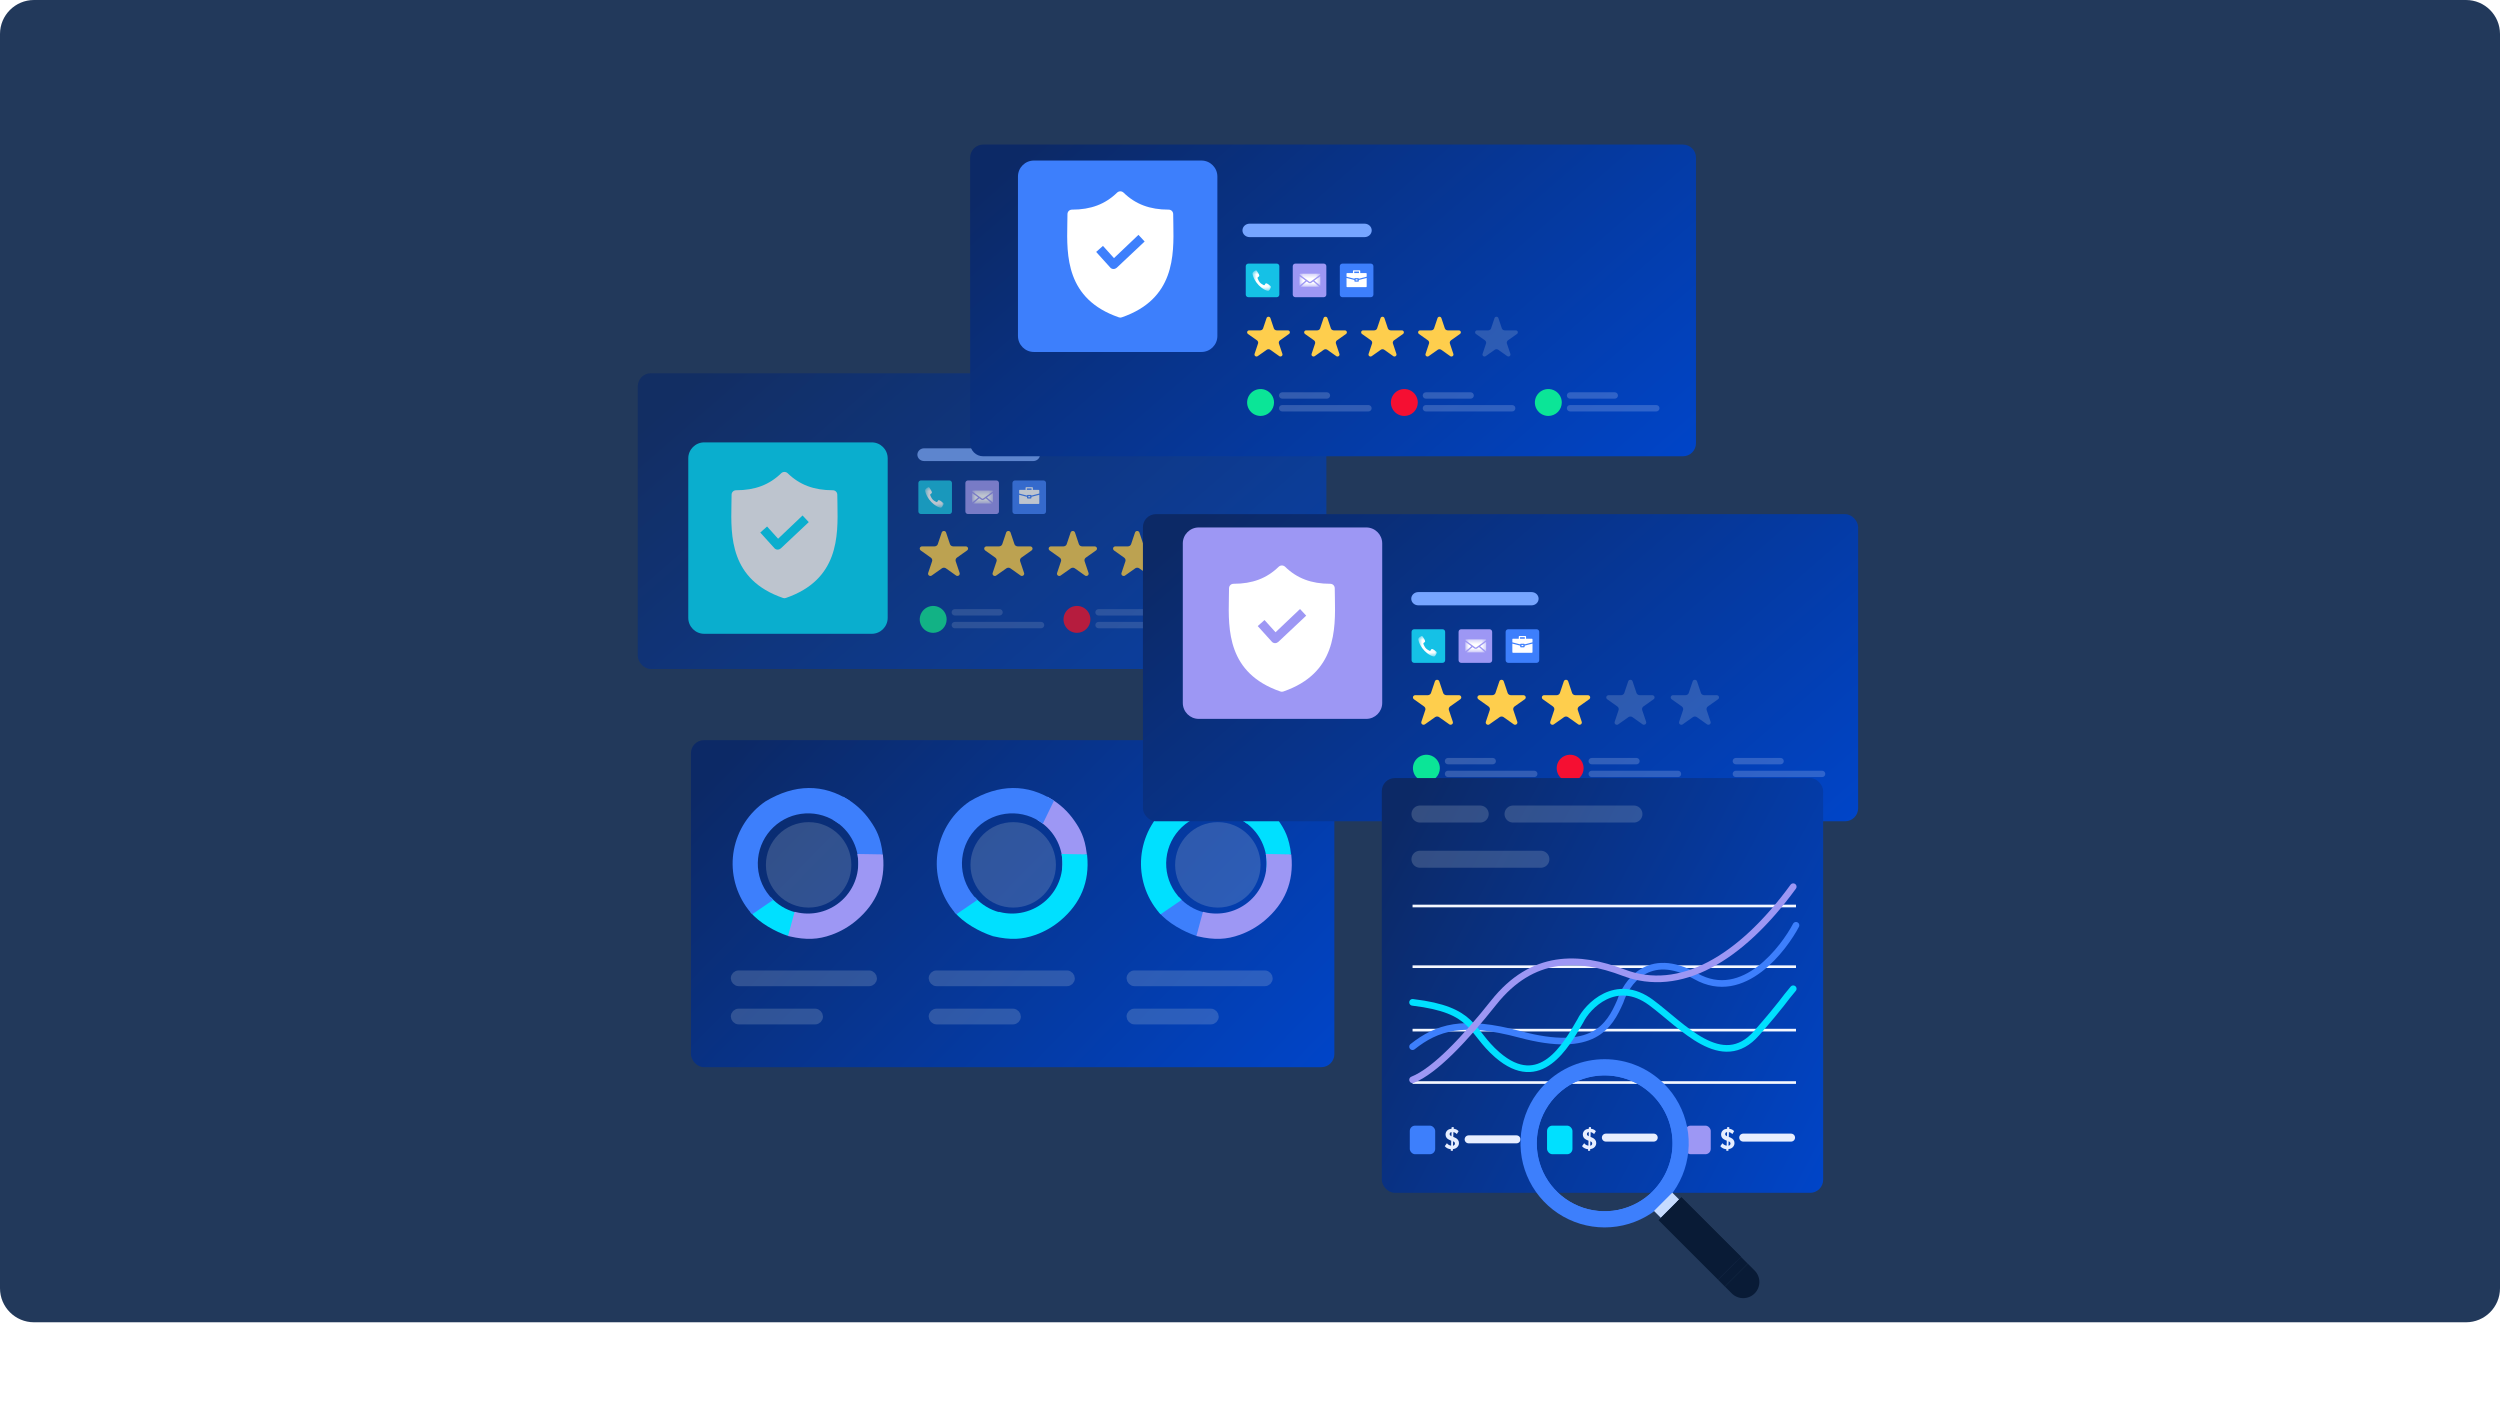 <svg width="588" height="330" viewBox="0 0 588 330" fill="none" xmlns="http://www.w3.org/2000/svg">
<path d="M0 8C0 3.582 3.582 0 8 0H580C584.418 0 588 3.582 588 8V303C588 307.418 584.418 311 580 311H8C3.582 311 0 307.418 0 303V8Z" fill="#22395B"/>
<g opacity="0.7">
<path d="M192.427 116.219H169.006C168.604 116.219 168.277 116.546 168.277 116.949V136.305C168.277 136.708 168.604 137.035 169.006 137.035H192.427C192.829 137.035 193.156 136.708 193.156 136.305V116.949C193.156 116.546 192.829 116.219 192.427 116.219ZM177.633 129.079V124.175C177.633 123.824 177.833 123.504 178.154 123.34C178.481 123.174 178.878 123.196 179.18 123.394L183.35 125.834C183.372 125.847 183.392 125.86 183.412 125.874C183.659 126.054 183.8 126.329 183.8 126.627C183.8 126.925 183.659 127.2 183.412 127.38C183.392 127.394 183.372 127.408 183.35 127.42L179.18 129.86C179.013 129.969 178.817 130.025 178.62 130.025C178.461 130.025 178.3 129.988 178.154 129.914C177.833 129.75 177.633 129.43 177.633 129.079ZM185.392 118.952V117.68H187.838V118.952H185.392ZM183.935 118.952H181.489V117.68H183.935V118.952ZM180.031 118.952H177.585V117.68H180.031V118.952ZM176.128 118.952H173.682V117.68H176.128V118.952ZM176.128 134.302V135.574H173.682V134.302H176.128ZM177.585 134.302H180.031V135.574H177.585V134.302ZM181.489 134.302H183.935V135.574H181.489V134.302ZM185.392 134.302H187.838V135.574H185.392V134.302ZM191.698 118.952H189.296V117.68H191.698V118.952ZM172.224 117.68V118.952H169.735V117.68H172.224ZM169.735 134.302H172.224V135.574H169.735V134.302ZM189.296 135.574V134.302H191.698V135.574H189.296Z" fill="white"/>
<rect x="150" y="87.787" width="161.963" height="69.558" rx="3.068" fill="url(#paint0_linear_7132_23631)"/>
<path d="M227.213 128.513H224.194V128.508C224.027 128.505 223.864 128.456 223.729 128.364C223.592 128.273 223.49 128.145 223.436 127.997C223.427 127.974 223.419 127.952 223.413 127.928L222.527 125.282L222.505 125.215C222.467 125.116 222.396 125.031 222.301 124.97C222.207 124.911 222.094 124.881 221.981 124.885C221.867 124.89 221.757 124.928 221.669 124.994C221.58 125.06 221.516 125.151 221.487 125.254L220.591 127.919V127.923C220.584 127.951 220.575 127.978 220.563 128.005C220.508 128.151 220.404 128.277 220.269 128.368C220.133 128.458 219.972 128.507 219.805 128.509V128.513H216.784C216.653 128.535 216.533 128.6 216.448 128.695C216.363 128.791 216.318 128.912 216.32 129.035C216.32 129.116 216.338 129.195 216.376 129.268C216.412 129.341 216.466 129.404 216.533 129.455L216.558 129.474L218.903 131.136C219.015 131.211 219.105 131.309 219.167 131.423C219.23 131.537 219.262 131.664 219.262 131.791C219.262 131.851 219.254 131.91 219.24 131.968C219.23 132.012 219.215 132.057 219.196 132.098L218.306 134.759V134.768L218.3 134.787C218.286 134.837 218.278 134.887 218.278 134.938C218.277 135.006 218.288 135.074 218.314 135.137C218.34 135.2 218.38 135.259 218.43 135.308C218.481 135.357 218.541 135.397 218.608 135.424C218.674 135.451 218.746 135.466 218.819 135.468C218.914 135.468 219.007 135.444 219.088 135.399L219.183 135.333L221.511 133.689L221.562 133.651C221.691 133.568 221.845 133.523 222.001 133.522C222.159 133.519 222.312 133.562 222.444 133.643C222.472 133.66 222.499 133.679 222.524 133.701L224.84 135.34L224.905 135.386C224.991 135.436 225.089 135.462 225.189 135.461C225.263 135.46 225.334 135.444 225.401 135.417C225.467 135.39 225.527 135.35 225.577 135.301C225.628 135.252 225.667 135.194 225.693 135.131C225.719 135.067 225.732 135 225.729 134.932C225.729 134.879 225.721 134.826 225.706 134.775C225.706 134.767 225.7 134.759 225.698 134.75L224.804 132.08C224.79 132.045 224.777 132.01 224.769 131.972C224.732 131.827 224.739 131.674 224.789 131.532C224.838 131.389 224.93 131.263 225.053 131.166C225.073 131.15 225.094 131.136 225.114 131.122L227.435 129.481L227.504 129.43C227.566 129.38 227.613 129.318 227.646 129.249C227.679 129.18 227.695 129.106 227.694 129.03C227.695 128.904 227.646 128.782 227.558 128.687C227.469 128.592 227.347 128.53 227.213 128.513Z" fill="#FECE4D"/>
<path d="M242.378 128.513H239.359V128.508C239.192 128.505 239.03 128.456 238.894 128.364C238.759 128.273 238.657 128.145 238.602 127.997C238.592 127.974 238.585 127.952 238.578 127.928L237.692 125.282L237.669 125.215C237.632 125.116 237.56 125.031 237.466 124.97C237.372 124.911 237.259 124.881 237.145 124.885C237.031 124.89 236.922 124.928 236.833 124.994C236.744 125.06 236.681 125.151 236.651 125.254L235.755 127.919V127.923C235.748 127.951 235.739 127.978 235.727 128.005C235.672 128.151 235.57 128.277 235.433 128.368C235.298 128.458 235.136 128.507 234.969 128.509V128.513H231.948C231.818 128.535 231.699 128.6 231.613 128.695C231.528 128.791 231.483 128.912 231.484 129.035C231.484 129.116 231.503 129.195 231.54 129.268C231.577 129.341 231.63 129.404 231.697 129.455L231.722 129.474L234.068 131.136C234.206 131.229 234.311 131.359 234.37 131.506C234.43 131.655 234.442 131.817 234.404 131.971C234.394 132.016 234.379 132.06 234.361 132.102L233.471 134.762V134.771L233.464 134.79C233.45 134.84 233.443 134.891 233.443 134.942C233.441 135.009 233.453 135.078 233.479 135.14C233.505 135.204 233.544 135.263 233.595 135.311C233.645 135.36 233.705 135.4 233.772 135.427C233.839 135.454 233.91 135.469 233.983 135.471C234.078 135.471 234.171 135.448 234.253 135.402L234.347 135.337L236.676 133.692L236.727 133.656C236.857 133.572 237.009 133.526 237.166 133.525C237.323 133.524 237.477 133.566 237.608 133.647C237.636 133.664 237.663 133.683 237.69 133.704L240.005 135.343L240.069 135.39C240.155 135.44 240.253 135.466 240.354 135.465C240.427 135.463 240.498 135.449 240.565 135.421C240.632 135.393 240.692 135.353 240.742 135.305C240.792 135.256 240.832 135.198 240.858 135.134C240.884 135.071 240.896 135.004 240.894 134.936C240.894 134.882 240.887 134.83 240.87 134.779C240.87 134.771 240.864 134.762 240.86 134.753L239.967 132.084C239.953 132.049 239.941 132.013 239.932 131.976C239.916 131.915 239.908 131.85 239.908 131.786C239.907 131.668 239.934 131.553 239.987 131.446C240.04 131.339 240.117 131.244 240.214 131.169C240.234 131.153 240.254 131.138 240.276 131.125L242.596 129.484L242.666 129.433C242.726 129.383 242.774 129.32 242.807 129.252C242.84 129.183 242.856 129.108 242.856 129.032C242.857 128.907 242.809 128.785 242.721 128.689C242.633 128.594 242.511 128.532 242.378 128.513Z" fill="#FECE4D"/>
<path d="M257.534 128.513H254.516V128.508C254.348 128.505 254.186 128.456 254.05 128.364C253.915 128.273 253.813 128.145 253.758 127.997C253.749 127.974 253.741 127.952 253.734 127.928L252.849 125.282L252.826 125.215C252.788 125.116 252.716 125.031 252.622 124.97C252.528 124.911 252.416 124.881 252.302 124.885C252.189 124.89 252.079 124.928 251.99 124.994C251.9 125.06 251.837 125.151 251.807 125.254L250.912 127.919C250.912 127.919 250.912 127.919 250.912 127.923C250.904 127.951 250.895 127.978 250.885 128.005C250.829 128.151 250.726 128.277 250.591 128.368C250.455 128.458 250.293 128.507 250.127 128.509V128.513H247.106C246.974 128.535 246.855 128.6 246.77 128.695C246.685 128.791 246.639 128.912 246.641 129.035C246.64 129.116 246.66 129.195 246.696 129.268C246.733 129.341 246.787 129.404 246.855 129.455L246.879 129.474L249.224 131.136C249.362 131.229 249.467 131.359 249.527 131.506C249.588 131.655 249.599 131.817 249.561 131.971C249.55 132.016 249.536 132.06 249.517 132.102L248.627 134.762V134.771L248.621 134.79C248.607 134.84 248.599 134.891 248.599 134.942C248.597 135.009 248.609 135.078 248.635 135.14C248.661 135.204 248.701 135.263 248.751 135.311C248.802 135.361 248.862 135.4 248.928 135.427C248.995 135.454 249.068 135.469 249.14 135.471C249.235 135.471 249.328 135.448 249.409 135.402L249.504 135.337L251.832 133.692L251.883 133.656C252.013 133.572 252.166 133.526 252.323 133.525C252.48 133.524 252.634 133.566 252.764 133.647C252.794 133.664 252.821 133.683 252.846 133.704L255.161 135.343L255.227 135.39C255.312 135.44 255.411 135.466 255.51 135.465C255.583 135.463 255.656 135.449 255.722 135.421C255.788 135.393 255.849 135.353 255.899 135.305C255.949 135.256 255.988 135.198 256.014 135.134C256.04 135.071 256.053 135.004 256.051 134.936C256.051 134.882 256.043 134.83 256.026 134.779C256.026 134.771 256.02 134.762 256.019 134.753L255.126 132.084C255.111 132.049 255.099 132.013 255.091 131.976C255.074 131.915 255.066 131.85 255.066 131.786C255.064 131.668 255.092 131.553 255.145 131.446C255.197 131.339 255.274 131.244 255.372 131.169C255.391 131.153 255.413 131.138 255.433 131.125L257.753 129.484L257.824 129.433C257.885 129.383 257.932 129.32 257.965 129.252C257.998 129.183 258.014 129.108 258.014 129.032C258.015 128.906 257.966 128.785 257.879 128.689C257.79 128.593 257.668 128.532 257.534 128.513Z" fill="#FECE4D"/>
<path d="M272.681 128.513H269.663V128.508C269.496 128.505 269.334 128.456 269.197 128.364C269.062 128.273 268.96 128.145 268.906 127.997C268.895 127.974 268.887 127.952 268.882 127.928L267.995 125.282L267.973 125.215C267.935 125.116 267.864 125.031 267.77 124.97C267.675 124.911 267.563 124.881 267.448 124.885C267.335 124.89 267.226 124.928 267.136 124.994C267.048 125.06 266.984 125.151 266.955 125.254L266.058 127.919V127.923C266.051 127.951 266.042 127.978 266.031 128.005C265.975 128.151 265.873 128.277 265.737 128.368C265.602 128.458 265.44 128.507 265.273 128.509V128.513H262.253C262.121 128.535 262.002 128.6 261.917 128.695C261.832 128.791 261.787 128.912 261.789 129.035C261.788 129.116 261.806 129.195 261.843 129.268C261.88 129.341 261.934 129.404 262.001 129.455L262.026 129.474L264.372 131.136C264.509 131.229 264.615 131.359 264.675 131.506C264.734 131.655 264.746 131.817 264.708 131.971C264.697 132.016 264.683 132.06 264.665 132.102L263.775 134.762V134.771L263.767 134.79C263.753 134.84 263.745 134.891 263.745 134.942C263.743 135.009 263.756 135.078 263.782 135.14C263.808 135.204 263.847 135.263 263.897 135.311C263.947 135.36 264.007 135.4 264.074 135.427C264.141 135.454 264.213 135.469 264.287 135.471C264.381 135.471 264.474 135.448 264.556 135.402L264.65 135.337L266.979 133.692L267.03 133.656C267.159 133.572 267.312 133.526 267.469 133.525C267.626 133.524 267.78 133.566 267.91 133.647C267.94 133.664 267.967 133.683 267.993 133.704L270.308 135.343L270.374 135.39C270.458 135.44 270.557 135.466 270.658 135.465C270.731 135.463 270.802 135.449 270.869 135.421C270.936 135.393 270.996 135.353 271.046 135.305C271.096 135.256 271.136 135.198 271.162 135.134C271.188 135.071 271.199 135.004 271.198 134.936C271.198 134.882 271.19 134.83 271.173 134.779C271.173 134.771 271.167 134.762 271.164 134.753L270.271 132.084C270.256 132.049 270.245 132.013 270.236 131.976C270.22 131.915 270.212 131.85 270.212 131.786C270.211 131.668 270.238 131.553 270.29 131.446C270.344 131.339 270.421 131.244 270.517 131.169C270.538 131.153 270.558 131.138 270.58 131.125L272.899 129.484L272.97 129.433C273.03 129.383 273.077 129.32 273.11 129.252C273.143 129.183 273.159 129.108 273.159 129.032C273.16 128.907 273.113 128.785 273.024 128.689C272.937 128.594 272.815 128.532 272.681 128.513Z" fill="#FECE4D"/>
<path d="M287.839 128.513H284.821V128.508C284.653 128.505 284.491 128.456 284.355 128.364C284.22 128.273 284.118 128.145 284.063 127.997C284.054 127.974 284.046 127.952 284.039 127.928L283.154 125.282L283.131 125.215C283.093 125.116 283.021 125.031 282.927 124.97C282.833 124.911 282.72 124.881 282.607 124.885C282.492 124.89 282.383 124.928 282.295 124.994C282.205 125.06 282.142 125.151 282.112 125.254L281.217 127.919C281.217 127.919 281.217 127.919 281.217 127.923C281.209 127.951 281.2 127.978 281.188 128.005C281.134 128.151 281.031 128.277 280.896 128.368C280.759 128.458 280.597 128.507 280.431 128.509V128.513H277.409C277.278 128.535 277.158 128.6 277.073 128.695C276.988 128.791 276.943 128.912 276.945 129.035C276.944 129.116 276.963 129.195 277.001 129.268C277.037 129.341 277.091 129.404 277.158 129.455L277.183 129.474L279.531 131.134C279.669 131.227 279.774 131.356 279.833 131.505C279.893 131.654 279.905 131.815 279.867 131.969C279.857 132.014 279.842 132.058 279.824 132.1L278.935 134.76V134.77L278.928 134.789C278.913 134.838 278.905 134.889 278.905 134.94C278.903 135.007 278.915 135.075 278.941 135.139C278.967 135.202 279.007 135.26 279.057 135.31C279.107 135.359 279.167 135.399 279.234 135.426C279.301 135.453 279.373 135.468 279.446 135.469C279.541 135.469 279.634 135.445 279.715 135.4L279.809 135.335L282.138 133.69L282.189 133.653C282.319 133.569 282.472 133.525 282.629 133.524C282.785 133.522 282.94 133.565 283.07 133.645C283.1 133.662 283.127 133.682 283.152 133.702L285.467 135.341L285.533 135.388C285.618 135.437 285.717 135.463 285.816 135.463C285.889 135.461 285.961 135.446 286.027 135.419C286.094 135.392 286.155 135.352 286.205 135.303C286.254 135.253 286.294 135.196 286.32 135.132C286.346 135.068 286.359 135.001 286.357 134.933C286.357 134.88 286.349 134.828 286.332 134.777C286.332 134.769 286.326 134.76 286.324 134.751L285.429 132.081C285.415 132.047 285.403 132.011 285.395 131.975C285.378 131.912 285.37 131.849 285.37 131.784C285.369 131.667 285.396 131.55 285.449 131.444C285.502 131.337 285.579 131.243 285.677 131.167C285.696 131.151 285.717 131.137 285.738 131.122L288.058 129.483L288.128 129.432C288.188 129.38 288.236 129.319 288.269 129.25C288.302 129.181 288.318 129.106 288.318 129.031C288.318 128.905 288.27 128.784 288.183 128.688C288.094 128.593 287.973 128.532 287.839 128.513Z" fill="#D2DCE4"/>
<path d="M235.09 143.266H224.572C224.157 143.266 223.82 143.602 223.82 144.017V144.017C223.82 144.432 224.157 144.768 224.572 144.768H235.09C235.505 144.768 235.841 144.432 235.841 144.017V144.017C235.841 143.602 235.505 143.266 235.09 143.266Z" fill="#E7EEFF" fill-opacity="0.2"/>
<path d="M268.895 143.266H258.376C257.961 143.266 257.625 143.602 257.625 144.017V144.017C257.625 144.432 257.961 144.768 258.376 144.768H268.895C269.309 144.768 269.646 144.432 269.646 144.017V144.017C269.646 143.602 269.309 143.266 268.895 143.266Z" fill="#E7EEFF" fill-opacity="0.2"/>
<path d="M302.793 143.266H292.275C291.86 143.266 291.523 143.602 291.523 144.017V144.017C291.523 144.432 291.86 144.768 292.275 144.768H302.793C303.208 144.768 303.544 144.432 303.544 144.017V144.017C303.544 143.602 303.208 143.266 302.793 143.266Z" fill="#E7EEFF"/>
<path d="M244.857 146.27H224.572C224.157 146.27 223.82 146.606 223.82 147.021V147.021C223.82 147.436 224.157 147.772 224.572 147.772H244.857C245.272 147.772 245.608 147.436 245.608 147.021C245.608 146.606 245.272 146.27 244.857 146.27Z" fill="#E7EEFF" fill-opacity="0.2"/>
<path d="M278.661 146.27H258.376C257.961 146.27 257.625 146.606 257.625 147.021V147.021C257.625 147.436 257.961 147.772 258.376 147.772H278.661C279.076 147.772 279.413 147.436 279.413 147.021C279.413 146.606 279.076 146.27 278.661 146.27Z" fill="#E7EEFF" fill-opacity="0.2"/>
<path d="M312.56 146.27H292.275C291.86 146.27 291.523 146.606 291.523 147.021V147.021C291.523 147.436 291.86 147.772 292.275 147.772H312.56C312.975 147.772 313.311 147.436 313.311 147.021C313.311 146.606 312.975 146.27 312.56 146.27Z" fill="#E7EEFF"/>
<path d="M219.486 148.846C218.86 148.846 218.248 148.66 217.727 148.312C217.206 147.964 216.801 147.47 216.561 146.891C216.321 146.313 216.259 145.676 216.381 145.062C216.503 144.448 216.805 143.884 217.247 143.441C217.69 142.998 218.254 142.697 218.868 142.574C219.483 142.452 220.119 142.515 220.698 142.755C221.276 142.994 221.771 143.4 222.118 143.921C222.466 144.441 222.652 145.054 222.652 145.68C222.651 146.519 222.317 147.324 221.724 147.917C221.13 148.511 220.325 148.845 219.486 148.846Z" fill="#0BE597"/>
<path d="M253.299 148.846C252.672 148.846 252.06 148.66 251.54 148.312C251.019 147.964 250.613 147.47 250.374 146.891C250.134 146.313 250.071 145.676 250.193 145.062C250.315 144.448 250.617 143.884 251.06 143.441C251.503 142.998 252.067 142.697 252.681 142.574C253.295 142.452 253.932 142.515 254.51 142.755C255.089 142.994 255.583 143.4 255.931 143.921C256.279 144.441 256.465 145.054 256.465 145.68C256.464 146.519 256.13 147.324 255.536 147.917C254.943 148.511 254.138 148.845 253.299 148.846Z" fill="#F50F32"/>
<path d="M223.287 113H216.613C216.274 113 216 113.274 216 113.613V120.287C216 120.626 216.274 120.9 216.613 120.9H223.287C223.626 120.9 223.9 120.626 223.9 120.287V113.613C223.9 113.274 223.626 113 223.287 113Z" fill="#15C1E6"/>
<path d="M234.342 113H227.667C227.329 113 227.055 113.274 227.055 113.613V120.287C227.055 120.626 227.329 120.9 227.667 120.9H234.342C234.68 120.9 234.955 120.626 234.955 120.287V113.613C234.955 113.274 234.68 113 234.342 113Z" fill="#9D97F4"/>
<path d="M245.412 113H238.738C238.399 113 238.125 113.274 238.125 113.613V120.287C238.125 120.626 238.399 120.9 238.738 120.9H245.412C245.751 120.9 246.025 120.626 246.025 120.287V113.613C246.025 113.274 245.751 113 245.412 113Z" fill="#3D7FFC"/>
<path d="M241.366 114.582C241.327 114.582 241.289 114.597 241.261 114.623C241.233 114.65 241.217 114.686 241.217 114.724V115.223H239.851C239.846 115.223 239.841 115.223 239.836 115.223C239.8 115.227 239.766 115.243 239.741 115.269C239.716 115.296 239.703 115.33 239.703 115.365V116.08L241.555 116.559V116.553C241.555 116.475 241.621 116.411 241.703 116.411H242.443C242.525 116.411 242.591 116.475 242.59 116.553V116.559L244.443 116.082V115.365C244.443 115.327 244.427 115.291 244.399 115.265C244.371 115.238 244.333 115.223 244.294 115.223H242.928V114.724C242.928 114.686 242.912 114.65 242.885 114.623C242.857 114.597 242.819 114.582 242.78 114.582H241.366ZM241.513 114.866H242.632V115.223H241.513V114.866ZM239.703 116.376V118.39C239.703 118.428 239.719 118.464 239.746 118.49C239.774 118.517 239.811 118.532 239.851 118.532H244.294C244.333 118.532 244.371 118.517 244.399 118.491C244.427 118.464 244.443 118.428 244.443 118.39V116.377L242.59 116.853V117.105C242.591 117.184 242.525 117.248 242.443 117.248H241.703C241.621 117.248 241.555 117.184 241.555 117.105V116.853L239.703 116.376ZM241.851 116.695C241.865 116.728 241.865 116.765 241.851 116.798V116.964H242.294V116.798C242.281 116.765 242.281 116.728 242.294 116.695H241.851Z" fill="white"/>
<mask id="mask0_7132_23631" style="mask-type:luminance" maskUnits="userSpaceOnUse" x="228" y="115" width="6" height="4">
<path d="M233.542 115.371H228.641V118.434H233.542V115.371Z" fill="white"/>
</mask>
<g mask="url(#mask0_7132_23631)">
<path d="M231.432 117.504C231.338 117.573 231.218 117.611 231.095 117.611C230.971 117.611 230.851 117.573 230.757 117.504L230.333 117.193L228.891 118.437H233.298L231.856 117.193L231.432 117.504Z" fill="white"/>
<path d="M233.538 118.222V115.957L232.117 116.996L233.538 118.222Z" fill="white"/>
<path d="M228.641 115.957V118.222L230.062 116.996L228.641 115.957Z" fill="white"/>
<path d="M233.361 115.371H228.823C228.775 115.371 228.729 115.388 228.695 115.417C228.66 115.446 228.641 115.486 228.641 115.528V115.56L228.737 115.63L230.981 117.271C231.012 117.293 231.051 117.306 231.092 117.306C231.133 117.306 231.172 117.293 231.203 117.271L233.447 115.63L233.542 115.56V115.528C233.542 115.486 233.523 115.446 233.489 115.417C233.455 115.388 233.409 115.371 233.361 115.371Z" fill="white"/>
</g>
<mask id="mask1_7132_23631" style="mask-type:luminance" maskUnits="userSpaceOnUse" x="217" y="114" width="5" height="6">
<path d="M221.936 114.58H217.586V119.406H221.936V114.58Z" fill="white"/>
</mask>
<g mask="url(#mask1_7132_23631)">
<path d="M220.848 117.638C221.03 117.65 221.607 118.05 221.858 118.308C221.898 118.349 221.924 118.403 221.933 118.463C221.941 118.522 221.932 118.583 221.906 118.636C221.826 118.8 221.699 119.054 221.664 119.102C221.528 119.283 221.393 119.439 221.185 119.401C221.15 119.394 221.115 119.387 221.081 119.378C221.045 119.37 221.01 119.361 220.975 119.35C220.939 119.34 220.903 119.328 220.867 119.316C220.83 119.303 220.794 119.29 220.758 119.276C220.72 119.261 220.684 119.246 220.647 119.23C220.609 119.214 220.572 119.197 220.535 119.179C220.497 119.161 220.459 119.142 220.422 119.122C220.384 119.103 220.346 119.082 220.309 119.061C220.27 119.04 220.232 119.018 220.195 118.995C220.156 118.972 220.118 118.948 220.081 118.924C220.042 118.899 220.004 118.874 219.967 118.849C219.928 118.823 219.89 118.796 219.853 118.769C219.815 118.742 219.777 118.715 219.739 118.686C219.702 118.658 219.664 118.629 219.627 118.599C219.237 118.29 218.877 117.926 218.571 117.513C218.541 117.474 218.512 117.434 218.484 117.394C218.455 117.354 218.427 117.313 218.4 117.273C218.372 117.232 218.345 117.191 218.319 117.15C218.292 117.109 218.266 117.068 218.241 117.027C218.216 116.986 218.191 116.945 218.166 116.903C218.142 116.861 218.118 116.82 218.095 116.778C218.072 116.737 218.05 116.695 218.028 116.653C218.006 116.612 217.985 116.57 217.964 116.528C217.944 116.487 217.924 116.445 217.905 116.403C217.886 116.362 217.867 116.32 217.85 116.278C217.832 116.237 217.815 116.196 217.799 116.155C217.783 116.114 217.767 116.073 217.752 116.032C217.738 115.991 217.724 115.951 217.711 115.91C217.698 115.87 217.686 115.83 217.674 115.79C217.663 115.75 217.652 115.711 217.642 115.671C217.633 115.632 217.624 115.593 217.616 115.554C217.608 115.516 217.601 115.478 217.595 115.44C217.594 115.431 217.592 115.422 217.591 115.413C217.556 115.183 217.697 115.032 217.86 114.882C217.903 114.843 218.132 114.702 218.28 114.613C218.328 114.584 218.383 114.574 218.436 114.584C218.49 114.593 218.539 114.622 218.576 114.666C218.809 114.945 219.168 115.585 219.18 115.787C219.185 115.877 219.172 115.966 219.106 116.017L218.875 116.197L218.856 116.212C218.843 116.222 218.832 116.234 218.821 116.247C218.797 116.278 218.781 116.317 218.776 116.358C218.771 116.4 218.778 116.442 218.794 116.479C218.941 116.801 219.046 117.101 219.271 117.374C219.548 117.708 219.868 117.868 220.224 118.065C220.258 118.084 220.296 118.091 220.333 118.086C220.37 118.08 220.406 118.063 220.434 118.035C220.445 118.024 220.456 118.011 220.465 117.997L220.478 117.976L220.64 117.719C220.687 117.646 220.767 117.632 220.848 117.638Z" fill="white"/>
</g>
<path d="M243.01 105.441H217.362C216.481 105.441 215.766 106.113 215.766 106.941C215.766 107.77 216.481 108.442 217.362 108.442H243.01C243.892 108.442 244.607 107.77 244.607 106.941C244.607 106.113 243.892 105.441 243.01 105.441Z" fill="#76A5FF"/>
<path d="M161.883 107.799C161.883 105.727 163.563 104.047 165.635 104.047H205.031C207.104 104.047 208.783 105.727 208.783 107.799V145.319C208.783 147.392 207.104 149.071 205.031 149.071H165.635C163.563 149.071 161.883 147.392 161.883 145.319V107.799Z" fill="#00E0FF"/>
<path d="M196.969 118.646C196.933 117.865 196.933 117.119 196.933 116.373C196.933 115.769 196.471 115.307 195.867 115.307C191.427 115.307 188.053 114.028 185.247 111.293C184.82 110.902 184.181 110.902 183.755 111.293C180.948 114.028 177.574 115.307 173.134 115.307C172.53 115.307 172.068 115.769 172.068 116.373C172.068 117.119 172.068 117.865 172.033 118.646C171.89 126.106 171.677 136.336 184.145 140.634L184.501 140.705L184.856 140.634C197.288 136.336 197.111 126.141 196.969 118.646ZM183.648 128.983C183.435 129.16 183.186 129.267 182.902 129.267H182.867C182.582 129.267 182.298 129.125 182.121 128.912L178.817 125.253L180.416 123.832L183.009 126.709L188.763 121.239L190.22 122.802L183.648 128.983Z" fill="white"/>
</g>
<g filter="url(#filter0_d_7132_23631)">
<path d="M272.892 48.969H248.206C247.781 48.969 247.438 49.313 247.438 49.739V70.141C247.438 70.566 247.781 70.911 248.206 70.911H272.892C273.317 70.911 273.661 70.566 273.661 70.141V49.739C273.661 49.313 273.317 48.969 272.892 48.969ZM257.299 62.525V57.355C257.299 56.985 257.509 56.648 257.848 56.475C258.192 56.3 258.611 56.323 258.93 56.532L263.325 59.104C263.348 59.117 263.369 59.131 263.39 59.146C263.65 59.336 263.799 59.625 263.799 59.94C263.799 60.254 263.65 60.543 263.39 60.733C263.369 60.748 263.348 60.762 263.325 60.775L258.93 63.347C258.753 63.463 258.547 63.521 258.34 63.521C258.171 63.521 258.002 63.483 257.848 63.404C257.509 63.231 257.299 62.894 257.299 62.525ZM265.478 51.849V50.509H268.056V51.849H265.478ZM263.941 51.849H261.363V50.509H263.941V51.849ZM259.827 51.849H257.249V50.509H259.827V51.849ZM255.712 51.849H253.134V50.509H255.712V51.849ZM255.712 68.03V69.371H253.134V68.03H255.712ZM257.249 68.03H259.827V69.371H257.249V68.03ZM261.363 68.03H263.941V69.371H261.363V68.03ZM265.478 68.03H268.056V69.371H265.478V68.03ZM272.124 51.849H269.592V50.509H272.124V51.849ZM251.598 50.509V51.849H248.974V50.509H251.598ZM248.974 68.03H251.598V69.371H248.974V68.03ZM269.592 69.371V68.03H272.124V69.371H269.592Z" fill="white"/>
<path d="M228.176 22.068C228.176 20.374 229.549 19 231.244 19H395.826C397.52 19 398.894 20.374 398.894 22.068V89.25C398.894 90.944 397.52 92.318 395.826 92.318H231.244C229.549 92.318 228.176 90.944 228.176 89.25V22.068Z" fill="url(#paint1_linear_7132_23631)"/>
<path d="M302.955 62.706H300.285V62.7C300.137 62.699 299.993 62.654 299.873 62.573C299.752 62.493 299.662 62.379 299.614 62.249C299.606 62.229 299.599 62.209 299.594 62.188L298.81 59.848L298.791 59.789C298.757 59.7 298.694 59.625 298.61 59.572C298.527 59.52 298.427 59.492 298.327 59.496C298.227 59.501 298.129 59.535 298.051 59.593C297.973 59.651 297.916 59.731 297.89 59.823L297.098 62.18V62.184C297.092 62.208 297.084 62.232 297.073 62.256C297.025 62.385 296.933 62.497 296.813 62.577C296.693 62.656 296.55 62.7 296.403 62.702V62.706H293.731C293.615 62.725 293.509 62.782 293.434 62.866C293.358 62.952 293.319 63.058 293.32 63.167C293.32 63.239 293.336 63.309 293.37 63.373C293.402 63.437 293.45 63.493 293.509 63.539L293.531 63.555L295.605 65.025C295.704 65.091 295.784 65.178 295.838 65.279C295.894 65.38 295.922 65.492 295.922 65.604C295.922 65.658 295.915 65.71 295.903 65.761C295.894 65.8 295.881 65.839 295.864 65.876L295.077 68.229V68.237L295.072 68.254C295.059 68.299 295.052 68.343 295.052 68.388C295.051 68.448 295.061 68.508 295.084 68.564C295.107 68.62 295.142 68.672 295.187 68.715C295.232 68.758 295.285 68.793 295.344 68.817C295.402 68.841 295.466 68.855 295.531 68.857C295.615 68.857 295.697 68.835 295.769 68.795L295.853 68.737L297.912 67.283L297.957 67.249C298.071 67.176 298.207 67.136 298.345 67.135C298.485 67.133 298.62 67.171 298.737 67.243C298.762 67.258 298.785 67.275 298.808 67.294L300.856 68.743L300.913 68.784C300.99 68.829 301.076 68.852 301.165 68.851C301.23 68.85 301.293 68.835 301.352 68.811C301.411 68.787 301.464 68.752 301.508 68.709C301.553 68.666 301.587 68.615 301.61 68.558C301.633 68.502 301.645 68.443 301.642 68.383C301.642 68.336 301.635 68.288 301.622 68.243C301.622 68.236 301.617 68.229 301.615 68.221L300.824 65.86C300.812 65.829 300.8 65.798 300.793 65.765C300.76 65.636 300.767 65.501 300.811 65.376C300.854 65.249 300.936 65.138 301.044 65.051C301.062 65.037 301.081 65.025 301.098 65.013L303.151 63.562L303.212 63.517C303.267 63.472 303.309 63.417 303.338 63.356C303.367 63.295 303.381 63.23 303.38 63.162C303.381 63.051 303.338 62.943 303.26 62.859C303.181 62.775 303.073 62.721 302.955 62.706Z" fill="#FECE4D"/>
<path d="M316.368 62.706H313.698V62.7C313.55 62.699 313.407 62.654 313.286 62.573C313.167 62.493 313.077 62.379 313.028 62.249C313.019 62.229 313.013 62.209 313.007 62.188L312.223 59.848L312.203 59.789C312.17 59.7 312.106 59.625 312.023 59.572C311.94 59.52 311.84 59.492 311.739 59.496C311.639 59.501 311.542 59.535 311.463 59.593C311.385 59.651 311.329 59.731 311.302 59.823L310.51 62.18V62.184C310.504 62.208 310.496 62.232 310.485 62.256C310.437 62.385 310.346 62.497 310.225 62.577C310.106 62.656 309.962 62.7 309.815 62.702V62.706H307.143C307.028 62.725 306.923 62.782 306.847 62.866C306.771 62.952 306.732 63.058 306.732 63.167C306.732 63.239 306.749 63.309 306.782 63.373C306.815 63.437 306.862 63.493 306.921 63.539L306.943 63.555L309.018 65.025C309.14 65.108 309.233 65.222 309.285 65.352C309.338 65.484 309.349 65.627 309.315 65.764C309.306 65.803 309.293 65.842 309.277 65.879L308.49 68.232V68.24L308.484 68.257C308.471 68.302 308.465 68.347 308.465 68.392C308.463 68.451 308.474 68.511 308.497 68.567C308.52 68.623 308.554 68.675 308.6 68.718C308.644 68.761 308.697 68.796 308.756 68.82C308.815 68.845 308.878 68.858 308.943 68.86C309.027 68.86 309.109 68.838 309.182 68.798L309.265 68.741L311.325 67.286L311.37 67.254C311.485 67.179 311.619 67.139 311.758 67.138C311.897 67.137 312.033 67.174 312.149 67.246C312.174 67.261 312.198 67.278 312.221 67.297L314.269 68.746L314.326 68.787C314.402 68.832 314.488 68.855 314.578 68.854C314.642 68.853 314.705 68.84 314.764 68.815C314.824 68.79 314.877 68.755 314.921 68.712C314.965 68.669 315 68.618 315.023 68.561C315.046 68.505 315.057 68.446 315.055 68.386C315.055 68.339 315.049 68.293 315.034 68.247C315.034 68.24 315.029 68.232 315.025 68.224L314.235 65.863C314.223 65.832 314.212 65.801 314.204 65.768C314.19 65.714 314.183 65.657 314.183 65.6C314.182 65.496 314.206 65.394 314.253 65.299C314.3 65.205 314.368 65.121 314.454 65.054C314.472 65.04 314.489 65.027 314.509 65.015L316.561 63.564L316.623 63.519C316.676 63.474 316.718 63.419 316.747 63.359C316.776 63.298 316.791 63.231 316.791 63.164C316.791 63.054 316.749 62.945 316.671 62.861C316.593 62.777 316.485 62.722 316.368 62.706Z" fill="#FECE4D"/>
<path d="M329.771 62.706H327.102V62.7C326.953 62.699 326.81 62.654 326.69 62.573C326.57 62.493 326.48 62.379 326.432 62.249C326.424 62.229 326.416 62.209 326.41 62.188L325.628 59.848L325.607 59.789C325.574 59.7 325.51 59.625 325.427 59.572C325.344 59.52 325.245 59.492 325.144 59.496C325.044 59.501 324.946 59.535 324.868 59.593C324.788 59.651 324.732 59.731 324.706 59.823L323.914 62.18C323.914 62.18 323.914 62.18 323.914 62.184C323.907 62.208 323.899 62.232 323.89 62.256C323.841 62.385 323.75 62.497 323.63 62.577C323.51 62.656 323.367 62.7 323.22 62.702V62.706H320.548C320.431 62.725 320.326 62.782 320.251 62.866C320.176 62.952 320.135 63.058 320.137 63.167C320.136 63.239 320.154 63.309 320.185 63.373C320.218 63.437 320.266 63.493 320.326 63.539L320.347 63.555L322.421 65.025C322.543 65.108 322.636 65.222 322.689 65.352C322.743 65.484 322.753 65.627 322.719 65.764C322.71 65.803 322.697 65.842 322.68 65.879L321.893 68.232V68.24L321.888 68.257C321.876 68.302 321.869 68.347 321.869 68.392C321.867 68.451 321.877 68.511 321.9 68.567C321.923 68.623 321.959 68.675 322.003 68.718C322.048 68.762 322.101 68.796 322.16 68.82C322.219 68.845 322.283 68.858 322.347 68.86C322.431 68.86 322.513 68.838 322.585 68.798L322.669 68.741L324.728 67.286L324.773 67.254C324.888 67.179 325.023 67.139 325.162 67.138C325.301 67.137 325.437 67.174 325.552 67.246C325.579 67.261 325.603 67.278 325.625 67.297L327.672 68.746L327.731 68.787C327.806 68.832 327.894 68.855 327.981 68.854C328.046 68.853 328.11 68.84 328.169 68.815C328.227 68.79 328.281 68.755 328.325 68.712C328.369 68.669 328.404 68.618 328.427 68.561C328.45 68.505 328.461 68.446 328.46 68.386C328.46 68.339 328.452 68.293 328.437 68.247C328.437 68.24 328.432 68.232 328.431 68.224L327.641 65.863C327.628 65.832 327.618 65.801 327.61 65.768C327.595 65.714 327.588 65.657 327.588 65.6C327.587 65.496 327.611 65.394 327.658 65.299C327.704 65.205 327.772 65.121 327.859 65.054C327.876 65.04 327.895 65.027 327.913 65.015L329.965 63.564L330.028 63.519C330.082 63.474 330.123 63.419 330.152 63.359C330.182 63.298 330.196 63.231 330.196 63.164C330.197 63.053 330.153 62.945 330.076 62.861C329.998 62.776 329.89 62.722 329.771 62.706Z" fill="#FECE4D"/>
<path d="M343.169 62.706H340.499V62.7C340.352 62.699 340.209 62.654 340.087 62.573C339.968 62.493 339.878 62.379 339.83 62.249C339.82 62.229 339.813 62.209 339.809 62.188L339.024 59.848L339.005 59.789C338.971 59.7 338.908 59.625 338.825 59.572C338.741 59.52 338.642 59.492 338.54 59.496C338.44 59.501 338.344 59.535 338.264 59.593C338.187 59.651 338.13 59.731 338.104 59.823L337.311 62.18V62.184C337.305 62.208 337.297 62.232 337.287 62.256C337.238 62.385 337.147 62.497 337.027 62.577C336.908 62.656 336.764 62.7 336.617 62.702V62.706H333.946C333.829 62.725 333.724 62.782 333.648 62.866C333.573 62.952 333.533 63.058 333.535 63.167C333.534 63.239 333.55 63.309 333.583 63.373C333.616 63.437 333.663 63.493 333.723 63.539L333.745 63.555L335.82 65.025C335.941 65.108 336.035 65.222 336.088 65.352C336.14 65.484 336.151 65.627 336.117 65.764C336.107 65.803 336.095 65.842 336.079 65.879L335.292 68.232V68.24L335.285 68.257C335.272 68.302 335.265 68.347 335.265 68.392C335.263 68.451 335.275 68.511 335.298 68.567C335.321 68.623 335.355 68.675 335.4 68.718C335.444 68.761 335.497 68.796 335.556 68.82C335.615 68.845 335.679 68.858 335.745 68.86C335.828 68.86 335.91 68.838 335.983 68.798L336.066 68.741L338.126 67.286L338.171 67.254C338.285 67.179 338.42 67.139 338.559 67.138C338.698 67.137 338.834 67.174 338.949 67.246C338.976 67.261 338.999 67.278 339.022 67.297L341.07 68.746L341.128 68.787C341.203 68.832 341.29 68.855 341.38 68.854C341.444 68.853 341.507 68.84 341.566 68.815C341.625 68.79 341.678 68.755 341.723 68.712C341.767 68.669 341.802 68.618 341.825 68.561C341.848 68.505 341.858 68.446 341.857 68.386C341.857 68.339 341.85 68.293 341.835 68.247C341.835 68.24 341.83 68.232 341.827 68.224L341.037 65.863C341.024 65.832 341.014 65.801 341.006 65.768C340.992 65.714 340.985 65.657 340.985 65.6C340.984 65.496 341.008 65.394 341.054 65.299C341.102 65.205 341.17 65.121 341.255 65.054C341.273 65.04 341.291 65.027 341.311 65.015L343.362 63.564L343.424 63.519C343.477 63.474 343.519 63.419 343.548 63.359C343.577 63.298 343.592 63.231 343.592 63.164C343.592 63.054 343.551 62.945 343.472 62.861C343.395 62.777 343.287 62.722 343.169 62.706Z" fill="#FECE4D"/>
<path d="M356.577 62.706H353.908V62.7C353.759 62.699 353.616 62.654 353.495 62.573C353.376 62.493 353.286 62.379 353.237 62.249C353.229 62.229 353.222 62.209 353.216 62.188L352.433 59.848L352.413 59.789C352.379 59.7 352.315 59.625 352.232 59.572C352.149 59.52 352.049 59.492 351.949 59.496C351.848 59.501 351.751 59.535 351.673 59.593C351.594 59.651 351.538 59.731 351.511 59.823L350.72 62.18C350.72 62.18 350.72 62.18 350.72 62.184C350.713 62.208 350.705 62.232 350.694 62.256C350.646 62.385 350.555 62.497 350.436 62.577C350.315 62.656 350.172 62.7 350.025 62.702V62.706H347.352C347.236 62.725 347.13 62.782 347.055 62.866C346.979 62.952 346.94 63.058 346.941 63.167C346.941 63.239 346.957 63.309 346.991 63.373C347.023 63.437 347.071 63.493 347.13 63.539L347.152 63.555L349.229 65.023C349.351 65.106 349.444 65.22 349.496 65.352C349.549 65.483 349.559 65.626 349.526 65.762C349.517 65.802 349.504 65.84 349.488 65.877L348.702 68.23V68.239L348.695 68.256C348.682 68.299 348.675 68.345 348.675 68.39C348.673 68.449 348.684 68.509 348.707 68.566C348.73 68.622 348.765 68.673 348.809 68.717C348.854 68.76 348.907 68.795 348.966 68.819C349.025 68.844 349.089 68.857 349.154 68.858C349.238 68.858 349.32 68.837 349.391 68.796L349.475 68.739L351.534 67.284L351.58 67.251C351.695 67.177 351.83 67.138 351.969 67.137C352.107 67.135 352.244 67.173 352.359 67.245C352.385 67.26 352.409 67.277 352.431 67.295L354.479 68.744L354.537 68.786C354.612 68.829 354.7 68.853 354.788 68.853C354.852 68.851 354.916 68.838 354.974 68.813C355.033 68.789 355.087 68.754 355.132 68.711C355.175 68.667 355.21 68.616 355.233 68.559C355.256 68.503 355.268 68.444 355.266 68.384C355.266 68.337 355.259 68.29 355.244 68.245C355.244 68.238 355.239 68.23 355.237 68.222L354.445 65.861C354.433 65.831 354.422 65.799 354.415 65.767C354.4 65.712 354.393 65.656 354.393 65.598C354.392 65.495 354.416 65.392 354.463 65.297C354.51 65.203 354.578 65.12 354.665 65.052C354.681 65.038 354.7 65.026 354.719 65.013L356.771 63.563L356.832 63.518C356.886 63.472 356.928 63.418 356.957 63.357C356.986 63.296 357 63.23 357 63.163C357 63.052 356.958 62.944 356.881 62.86C356.802 62.776 356.695 62.722 356.577 62.706Z" fill="#D2DCE4" fill-opacity="0.2"/>
<path d="M312.09 77.266H301.572C301.157 77.266 300.82 77.602 300.82 78.017V78.017C300.82 78.432 301.157 78.768 301.572 78.768H312.09C312.505 78.768 312.841 78.432 312.841 78.017V78.017C312.841 77.602 312.505 77.266 312.09 77.266Z" fill="#E7EEFF" fill-opacity="0.2"/>
<path d="M345.895 77.266H335.376C334.961 77.266 334.625 77.602 334.625 78.017V78.017C334.625 78.432 334.961 78.768 335.376 78.768H345.895C346.309 78.768 346.646 78.432 346.646 78.017V78.017C346.646 77.602 346.309 77.266 345.895 77.266Z" fill="#E7EEFF" fill-opacity="0.2"/>
<path d="M379.793 77.266H369.275C368.86 77.266 368.523 77.602 368.523 78.017V78.017C368.523 78.432 368.86 78.768 369.275 78.768H379.793C380.208 78.768 380.544 78.432 380.544 78.017V78.017C380.544 77.602 380.208 77.266 379.793 77.266Z" fill="#E7EEFF" fill-opacity="0.2"/>
<path d="M321.857 80.269H301.572C301.157 80.269 300.82 80.606 300.82 81.021V81.021C300.82 81.436 301.157 81.772 301.572 81.772H321.857C322.272 81.772 322.608 81.436 322.608 81.021C322.608 80.606 322.272 80.269 321.857 80.269Z" fill="#E7EEFF" fill-opacity="0.2"/>
<path d="M355.661 80.269H335.376C334.961 80.269 334.625 80.606 334.625 81.021V81.021C334.625 81.436 334.961 81.772 335.376 81.772H355.661C356.076 81.772 356.413 81.436 356.413 81.021C356.413 80.606 356.076 80.269 355.661 80.269Z" fill="#E7EEFF" fill-opacity="0.2"/>
<path d="M389.56 80.269H369.275C368.86 80.269 368.523 80.606 368.523 81.021V81.021C368.523 81.436 368.86 81.772 369.275 81.772H389.56C389.975 81.772 390.311 81.436 390.311 81.021C390.311 80.606 389.975 80.269 389.56 80.269Z" fill="#E7EEFF" fill-opacity="0.2"/>
<path d="M296.486 82.832C295.86 82.832 295.248 82.646 294.727 82.299C294.206 81.951 293.801 81.456 293.561 80.878C293.321 80.299 293.259 79.662 293.381 79.048C293.503 78.434 293.805 77.87 294.247 77.427C294.69 76.984 295.254 76.683 295.868 76.561C296.483 76.439 297.119 76.501 297.698 76.741C298.276 76.981 298.771 77.386 299.118 77.907C299.466 78.428 299.652 79.04 299.652 79.666C299.651 80.505 299.317 81.31 298.724 81.904C298.13 82.497 297.325 82.831 296.486 82.832Z" fill="#0BE597"/>
<path d="M364.166 82.832C363.54 82.832 362.928 82.646 362.407 82.299C361.886 81.951 361.481 81.456 361.241 80.878C361.001 80.299 360.939 79.662 361.061 79.048C361.183 78.434 361.485 77.87 361.927 77.427C362.37 76.984 362.934 76.683 363.548 76.561C364.163 76.439 364.799 76.501 365.378 76.741C365.956 76.981 366.451 77.386 366.798 77.907C367.146 78.428 367.332 79.04 367.332 79.666C367.331 80.505 366.997 81.31 366.404 81.904C365.81 82.497 365.005 82.831 364.166 82.832Z" fill="#0BE597"/>
<path d="M330.299 82.832C329.672 82.832 329.06 82.646 328.54 82.299C328.019 81.951 327.613 81.456 327.374 80.878C327.134 80.299 327.071 79.662 327.193 79.048C327.315 78.434 327.617 77.87 328.06 77.427C328.503 76.984 329.067 76.683 329.681 76.561C330.295 76.439 330.932 76.501 331.51 76.741C332.089 76.981 332.583 77.386 332.931 77.907C333.279 78.428 333.465 79.04 333.465 79.666C333.464 80.505 333.13 81.31 332.536 81.904C331.943 82.497 331.138 82.831 330.299 82.832Z" fill="#F50F32"/>
<path d="M300.287 47H293.613C293.274 47 293 47.274 293 47.613V54.287C293 54.626 293.274 54.9 293.613 54.9H300.287C300.626 54.9 300.9 54.626 300.9 54.287V47.613C300.9 47.274 300.626 47 300.287 47Z" fill="#15C1E6"/>
<path d="M311.342 47H304.667C304.329 47 304.055 47.274 304.055 47.613V54.287C304.055 54.626 304.329 54.9 304.667 54.9H311.342C311.68 54.9 311.955 54.626 311.955 54.287V47.613C311.955 47.274 311.68 47 311.342 47Z" fill="#9D97F4"/>
<path d="M322.412 47H315.738C315.399 47 315.125 47.274 315.125 47.613V54.287C315.125 54.626 315.399 54.9 315.738 54.9H322.412C322.751 54.9 323.025 54.626 323.025 54.287V47.613C323.025 47.274 322.751 47 322.412 47Z" fill="#3D7FFC"/>
<path d="M318.366 48.582C318.327 48.582 318.289 48.597 318.261 48.623C318.233 48.65 318.217 48.686 318.217 48.724V49.223H316.851C316.846 49.223 316.841 49.223 316.836 49.223C316.8 49.227 316.766 49.243 316.741 49.269C316.716 49.295 316.703 49.33 316.703 49.365V50.08L318.555 50.559V50.553C318.555 50.475 318.621 50.411 318.703 50.411H319.443C319.525 50.411 319.591 50.475 319.59 50.553V50.559L321.443 50.082V49.365C321.443 49.327 321.427 49.291 321.399 49.264C321.371 49.238 321.333 49.223 321.294 49.223H319.928V48.724C319.928 48.686 319.912 48.65 319.885 48.623C319.857 48.597 319.819 48.582 319.78 48.582H318.366ZM318.513 48.866H319.632V49.223H318.513V48.866ZM316.703 50.376V52.39C316.703 52.428 316.719 52.464 316.746 52.49C316.774 52.517 316.811 52.532 316.851 52.532H321.294C321.333 52.532 321.371 52.517 321.399 52.491C321.427 52.464 321.443 52.428 321.443 52.39V50.377L319.59 50.853V51.105C319.591 51.184 319.525 51.248 319.443 51.248H318.703C318.621 51.248 318.555 51.184 318.555 51.105V50.853L316.703 50.376ZM318.851 50.695C318.865 50.728 318.865 50.764 318.851 50.797V50.964H319.294V50.797C319.281 50.764 319.281 50.728 319.294 50.695H318.851Z" fill="white"/>
<mask id="mask2_7132_23631" style="mask-type:luminance" maskUnits="userSpaceOnUse" x="305" y="49" width="6" height="4">
<path d="M310.542 49.371H305.641V52.434H310.542V49.371Z" fill="white"/>
</mask>
<g mask="url(#mask2_7132_23631)">
<path d="M308.432 51.504C308.338 51.573 308.218 51.611 308.095 51.611C307.971 51.611 307.851 51.573 307.757 51.504L307.333 51.193L305.891 52.437H310.298L308.856 51.193L308.432 51.504Z" fill="white"/>
<path d="M310.538 52.222V49.957L309.117 50.996L310.538 52.222Z" fill="white"/>
<path d="M305.641 49.957V52.222L307.062 50.996L305.641 49.957Z" fill="white"/>
<path d="M310.361 49.371H305.823C305.775 49.371 305.729 49.388 305.695 49.417C305.66 49.446 305.641 49.486 305.641 49.528V49.56L305.737 49.63L307.981 51.271C308.012 51.293 308.051 51.306 308.092 51.306C308.133 51.306 308.172 51.293 308.203 51.271L310.447 49.63L310.542 49.56V49.528C310.542 49.486 310.523 49.446 310.489 49.417C310.455 49.388 310.409 49.371 310.361 49.371Z" fill="white"/>
</g>
<mask id="mask3_7132_23631" style="mask-type:luminance" maskUnits="userSpaceOnUse" x="294" y="48" width="5" height="6">
<path d="M298.936 48.58H294.586V53.407H298.936V48.58Z" fill="white"/>
</mask>
<g mask="url(#mask3_7132_23631)">
<path d="M297.848 51.638C298.03 51.65 298.607 52.05 298.858 52.308C298.898 52.349 298.924 52.403 298.933 52.463C298.941 52.522 298.932 52.583 298.906 52.636C298.826 52.8 298.699 53.054 298.664 53.102C298.528 53.283 298.393 53.439 298.185 53.401C298.15 53.394 298.115 53.387 298.081 53.379C298.045 53.37 298.01 53.361 297.975 53.35C297.939 53.34 297.903 53.328 297.867 53.316C297.83 53.303 297.794 53.29 297.758 53.276C297.72 53.261 297.684 53.246 297.647 53.23C297.609 53.214 297.572 53.197 297.535 53.179C297.497 53.161 297.459 53.142 297.422 53.123C297.384 53.103 297.346 53.082 297.309 53.061C297.27 53.04 297.232 53.018 297.195 52.995C297.156 52.972 297.118 52.948 297.081 52.924C297.042 52.9 297.004 52.874 296.967 52.849C296.928 52.823 296.89 52.797 296.853 52.77C296.815 52.742 296.777 52.715 296.739 52.686C296.702 52.658 296.664 52.629 296.627 52.599C296.237 52.29 295.877 51.926 295.571 51.514C295.541 51.474 295.512 51.434 295.484 51.394C295.455 51.354 295.427 51.313 295.4 51.273C295.372 51.232 295.345 51.191 295.319 51.15C295.292 51.109 295.266 51.068 295.241 51.027C295.216 50.986 295.191 50.945 295.166 50.903C295.142 50.861 295.118 50.82 295.095 50.778C295.072 50.737 295.05 50.695 295.028 50.653C295.006 50.612 294.985 50.57 294.964 50.528C294.944 50.487 294.924 50.445 294.905 50.403C294.886 50.362 294.867 50.32 294.85 50.279C294.832 50.237 294.815 50.196 294.799 50.155C294.783 50.114 294.767 50.073 294.752 50.032C294.738 49.991 294.724 49.951 294.711 49.91C294.698 49.87 294.686 49.83 294.674 49.79C294.663 49.75 294.652 49.711 294.642 49.671C294.633 49.632 294.624 49.593 294.616 49.554C294.608 49.516 294.601 49.478 294.595 49.44C294.594 49.431 294.592 49.422 294.591 49.413C294.556 49.183 294.697 49.032 294.86 48.882C294.903 48.843 295.132 48.702 295.28 48.613C295.328 48.584 295.383 48.574 295.436 48.584C295.49 48.593 295.539 48.622 295.576 48.666C295.809 48.945 296.168 49.585 296.18 49.787C296.185 49.877 296.172 49.966 296.106 50.017L295.875 50.197L295.856 50.212C295.843 50.222 295.832 50.234 295.821 50.247C295.797 50.278 295.781 50.317 295.776 50.358C295.771 50.4 295.778 50.442 295.794 50.479C295.941 50.801 296.046 51.101 296.271 51.374C296.548 51.708 296.868 51.868 297.224 52.065C297.258 52.084 297.296 52.091 297.333 52.086C297.37 52.08 297.406 52.063 297.434 52.035C297.445 52.024 297.456 52.011 297.465 51.997L297.478 51.976L297.64 51.719C297.687 51.646 297.767 51.632 297.848 51.638Z" fill="white"/>
</g>
<path d="M320.943 37.609H293.91C292.98 37.609 292.227 38.317 292.227 39.191C292.227 40.064 292.98 40.772 293.91 40.772H320.943C321.873 40.772 322.626 40.064 322.626 39.191C322.626 38.317 321.873 37.609 320.943 37.609Z" fill="#76A5FF"/>
</g>
<rect x="162.508" y="174.084" width="151.333" height="76.917" rx="3.068" fill="url(#paint2_linear_7132_23631)"/>
<path d="M204.724 193.103C203.08 190.691 200.865 188.723 198.276 187.371C198.359 188.404 198.196 189.442 197.801 190.401C197.406 191.359 196.79 192.211 196.004 192.887C198.027 194.065 199.656 195.815 200.684 197.917C201.713 200.019 202.094 202.378 201.782 204.696C202.111 204.546 202.459 204.439 202.816 204.378L203.514 204.344C203.787 203.953 204.054 203.55 204.304 203.141C204.464 202.785 204.654 202.444 204.872 202.12C204.94 201.978 205.008 201.842 205.071 201.705C205.605 200.57 206.645 201.422 207.616 200.962C207.156 196.939 206.048 195.032 204.724 193.103Z" fill="#3D7FFC"/>
<path d="M187.839 218.582H187.993C187.919 218.219 187.839 217.861 187.737 217.498C187.697 217.345 187.646 217.192 187.607 217.038V216.999L187.197 215.705C187.084 215.338 187.042 214.953 187.072 214.57C184.829 213.982 182.81 212.747 181.266 211.018C180.243 212.09 179.086 213.026 177.824 213.804C177.392 214.086 176.927 214.311 176.438 214.473C178.591 217.073 182.369 219.149 185.397 220.148C186.266 219.291 186.556 218.582 187.839 218.582Z" fill="#00E0FF"/>
<path d="M181.868 211.653C181.285 211.093 180.761 210.475 180.306 209.808C178.715 207.489 178.004 204.679 178.3 201.883C178.596 199.087 179.88 196.488 181.921 194.551C183.962 192.615 186.627 191.469 189.437 191.318C192.248 191.166 195.021 192.02 197.258 193.726L199.877 188.33C193.628 184.278 186.936 184.357 180.033 188.489C176.148 191.149 173.48 195.241 172.615 199.866C171.75 204.49 172.759 209.269 175.42 213.151C175.874 213.814 176.373 214.446 176.914 215.041L181.868 211.653Z" fill="#3D7FFC"/>
<path d="M185.734 219.925L187.108 214.829C189.005 215.297 190.988 215.302 192.89 214.841C194.893 214.355 196.74 213.368 198.256 211.973C199.772 210.578 200.908 208.82 201.557 206.865C202.166 205.032 202.327 203.081 202.03 201.176L207.375 201.262C207.966 207.311 205.875 212.326 201.212 216.264C199.51 217.7 197.565 218.821 195.468 219.573C192.362 220.683 189.678 220.812 185.734 219.925Z" fill="#9D97F4" stroke="#9D97F4" stroke-width="0.625"/>
<circle cx="190.189" cy="203.415" r="10.048" fill="#D2DCE4" fill-opacity="0.2"/>
<rect x="172.812" y="229.172" width="32.524" height="1.851" rx="0.925" stroke="#D2DCE4" stroke-opacity="0.2" stroke-width="1.851" stroke-linecap="round"/>
<rect x="172.812" y="238.162" width="19.832" height="1.851" rx="0.925" stroke="#D2DCE4" stroke-opacity="0.2" stroke-width="1.851" stroke-linecap="round"/>
<path d="M252.482 193.279L252.482 193.279C253.758 195.139 254.823 196.96 255.292 200.753C255.166 200.786 255.035 200.798 254.896 200.8C254.787 200.801 254.676 200.795 254.56 200.788C254.537 200.787 254.514 200.785 254.491 200.783C254.398 200.777 254.299 200.771 254.204 200.768C253.967 200.761 253.697 200.773 253.441 200.891C253.175 201.015 252.962 201.235 252.804 201.572L252.802 201.575C252.762 201.664 252.72 201.75 252.675 201.841C252.656 201.881 252.636 201.922 252.616 201.964C252.397 202.291 252.205 202.636 252.043 202.995C251.826 203.348 251.596 203.697 251.361 204.039L250.816 204.066L250.797 204.067L250.778 204.07C250.571 204.106 250.366 204.155 250.166 204.219C250.368 202.008 249.96 199.78 248.981 197.779C247.987 195.749 246.448 194.038 244.538 192.836C245.212 192.18 245.746 191.392 246.106 190.52C246.448 189.689 246.624 188.802 246.625 187.907C248.963 189.222 250.968 191.06 252.482 193.279Z" fill="#9D97F4" stroke="#9D97F4" stroke-width="0.625"/>
<path d="M235.855 218.582H236.008C235.935 218.219 235.855 217.861 235.753 217.498C235.713 217.345 235.662 217.192 235.622 217.038V216.999L235.213 215.705C235.1 215.338 235.057 214.953 235.088 214.57C232.845 213.982 230.825 212.747 229.282 211.018C228.259 212.09 227.102 213.026 225.839 213.804C225.408 214.086 224.942 214.311 224.453 214.473C226.606 217.073 230.384 219.149 233.412 220.148C234.281 219.291 234.571 218.582 235.855 218.582Z" fill="#00E0FF"/>
<path d="M229.884 211.653C229.301 211.093 228.777 210.475 228.321 209.808C226.731 207.489 226.02 204.679 226.316 201.883C226.612 199.087 227.896 196.488 229.937 194.551C231.978 192.615 234.642 191.469 237.453 191.318C240.264 191.166 243.036 192.02 245.274 193.726L247.893 188.33C241.644 184.278 234.951 184.357 228.049 188.489C224.164 191.149 221.495 195.241 220.63 199.866C219.765 204.49 220.774 209.269 223.436 213.151C223.89 213.814 224.389 214.446 224.93 215.041L229.884 211.653Z" fill="#3D7FFC"/>
<path d="M233.75 219.925L235.124 214.829C237.021 215.297 239.004 215.302 240.905 214.841C242.909 214.355 244.755 213.368 246.272 211.973C247.788 210.578 248.924 208.82 249.573 206.865C250.182 205.032 250.343 203.081 250.046 201.176L255.391 201.262C255.981 207.311 253.891 212.326 249.228 216.264C247.526 217.7 245.581 218.821 243.484 219.573C240.378 220.683 237.693 220.812 233.75 219.925Z" fill="#00E0FF" stroke="#00E0FF" stroke-width="0.625"/>
<circle cx="238.306" cy="203.415" r="10.048" fill="#D2DCE4" fill-opacity="0.2"/>
<rect x="219.351" y="229.172" width="32.524" height="1.851" rx="0.925" stroke="#D2DCE4" stroke-opacity="0.2" stroke-width="1.851" stroke-linecap="round"/>
<rect x="219.351" y="238.162" width="19.832" height="1.851" rx="0.925" stroke="#D2DCE4" stroke-opacity="0.2" stroke-width="1.851" stroke-linecap="round"/>
<path d="M300.771 193.103C299.127 190.691 296.912 188.723 294.323 187.371C294.405 188.404 294.243 189.442 293.848 190.401C293.453 191.359 292.837 192.211 292.051 192.887C294.074 194.065 295.703 195.815 296.731 197.917C297.76 200.019 298.141 202.378 297.828 204.696C298.158 204.546 298.505 204.439 298.862 204.378L299.561 204.344C299.834 203.953 300.101 203.55 300.351 203.141C300.511 202.785 300.701 202.444 300.919 202.12C300.987 201.978 301.055 201.842 301.118 201.705C301.652 200.57 302.691 201.422 303.663 200.962C303.203 196.939 302.095 195.032 300.771 193.103Z" fill="#00E0FF"/>
<path d="M283.886 218.582H284.04C283.966 218.219 283.886 217.861 283.784 217.498C283.744 217.345 283.693 217.192 283.653 217.038V216.999L283.244 215.705C283.131 215.338 283.089 214.953 283.119 214.57C280.876 213.982 278.857 212.747 277.313 211.018C276.29 212.09 275.133 213.026 273.871 213.804C273.439 214.086 272.973 214.311 272.484 214.473C274.638 217.073 278.415 219.149 281.443 220.148C282.313 219.291 282.602 218.582 283.886 218.582Z" fill="#3D7FFC"/>
<path d="M277.915 211.653C277.332 211.093 276.808 210.475 276.353 209.808C274.762 207.489 274.051 204.679 274.347 201.883C274.643 199.087 275.927 196.488 277.968 194.551C280.009 192.615 282.674 191.469 285.484 191.318C288.295 191.166 291.068 192.02 293.305 193.726L295.924 188.33C289.675 184.278 282.982 184.357 276.08 188.489C272.195 191.149 269.527 195.241 268.662 199.866C267.797 204.49 268.806 209.269 271.467 213.151C271.921 213.814 272.42 214.446 272.961 215.041L277.915 211.653Z" fill="#00E0FF"/>
<path d="M281.781 219.925L283.155 214.829C285.052 215.297 287.035 215.302 288.937 214.841C290.94 214.355 292.787 213.368 294.303 211.973C295.819 210.578 296.955 208.82 297.604 206.865C298.213 205.032 298.374 203.081 298.077 201.176L303.422 201.262C304.013 207.311 301.922 212.326 297.259 216.264C295.557 217.7 293.612 218.821 291.515 219.573C288.409 220.683 285.725 220.812 281.781 219.925Z" fill="#9D97F4" stroke="#9D97F4" stroke-width="0.625"/>
<circle cx="286.435" cy="203.415" r="10.048" fill="#D2DCE4" fill-opacity="0.2"/>
<rect x="265.89" y="229.172" width="32.524" height="1.851" rx="0.925" stroke="#D2DCE4" stroke-opacity="0.2" stroke-width="1.851" stroke-linecap="round"/>
<rect x="265.89" y="238.162" width="19.832" height="1.851" rx="0.925" stroke="#D2DCE4" stroke-opacity="0.2" stroke-width="1.851" stroke-linecap="round"/>
<g filter="url(#filter1_d_7132_23631)">
<path d="M311.629 139.83H287.304C286.886 139.83 286.547 140.17 286.547 140.589V160.692C286.547 161.111 286.886 161.45 287.304 161.45H311.629C312.047 161.45 312.386 161.111 312.386 160.692V140.589C312.386 140.17 312.047 139.83 311.629 139.83ZM296.264 153.187V148.093C296.264 147.729 296.471 147.397 296.805 147.226C297.144 147.054 297.557 147.077 297.871 147.283L302.202 149.817C302.224 149.83 302.245 149.844 302.266 149.859C302.522 150.046 302.669 150.33 302.669 150.64C302.669 150.95 302.522 151.235 302.266 151.422C302.245 151.437 302.224 151.451 302.202 151.464L297.871 153.998C297.697 154.112 297.494 154.169 297.289 154.169C297.123 154.169 296.957 154.131 296.805 154.054C296.471 153.884 296.264 153.552 296.264 153.187ZM304.323 142.669V141.347H306.863V142.669H304.323ZM302.809 142.669H300.268V141.347H302.809V142.669ZM298.754 142.669H296.214V141.347H298.754V142.669ZM294.7 142.669H292.16V141.347H294.7V142.669ZM294.7 158.612V159.933H292.16V158.612H294.7ZM296.214 158.612H298.754V159.933H296.214V158.612ZM300.268 158.612H302.809V159.933H300.268V158.612ZM304.323 158.612H306.863V159.933H304.323V158.612ZM310.872 142.669H308.377V141.347H310.872V142.669ZM290.646 141.347V142.669H288.061V141.347H290.646ZM288.061 158.612H290.646V159.933H288.061V158.612ZM308.377 159.933V158.612H310.872V159.933H308.377Z" fill="white"/>
<rect x="268.816" y="105.924" width="168.217" height="72.244" rx="3.068" fill="url(#paint3_linear_7132_23631)"/>
<path d="M343.213 148.513H340.194V148.508C340.027 148.505 339.864 148.456 339.729 148.364C339.592 148.273 339.49 148.145 339.436 147.997C339.427 147.974 339.419 147.952 339.413 147.928L338.527 145.282L338.505 145.215C338.467 145.116 338.396 145.031 338.301 144.97C338.207 144.911 338.094 144.881 337.981 144.885C337.867 144.89 337.757 144.928 337.669 144.994C337.58 145.06 337.516 145.151 337.487 145.254L336.591 147.919V147.923C336.584 147.951 336.575 147.978 336.563 148.005C336.508 148.151 336.404 148.277 336.269 148.368C336.133 148.458 335.972 148.507 335.805 148.509V148.513H332.784C332.653 148.535 332.533 148.6 332.448 148.695C332.363 148.791 332.318 148.912 332.32 149.035C332.32 149.116 332.338 149.195 332.376 149.268C332.412 149.341 332.466 149.404 332.533 149.455L332.558 149.474L334.903 151.136C335.015 151.211 335.105 151.309 335.167 151.423C335.23 151.537 335.262 151.664 335.262 151.791C335.262 151.851 335.254 151.91 335.24 151.968C335.23 152.012 335.215 152.057 335.196 152.098L334.306 154.759V154.768L334.3 154.787C334.286 154.837 334.278 154.887 334.278 154.938C334.277 155.006 334.288 155.074 334.314 155.137C334.34 155.2 334.38 155.259 334.43 155.308C334.481 155.357 334.541 155.397 334.608 155.424C334.674 155.451 334.746 155.466 334.819 155.468C334.914 155.468 335.007 155.444 335.088 155.399L335.183 155.333L337.511 153.689L337.562 153.651C337.691 153.568 337.845 153.523 338.001 153.522C338.159 153.519 338.312 153.562 338.444 153.643C338.472 153.66 338.499 153.679 338.524 153.701L340.84 155.34L340.905 155.386C340.991 155.436 341.089 155.462 341.189 155.461C341.263 155.46 341.334 155.444 341.401 155.417C341.467 155.39 341.527 155.35 341.577 155.301C341.628 155.252 341.667 155.194 341.693 155.131C341.719 155.067 341.732 155 341.729 154.932C341.729 154.879 341.721 154.826 341.706 154.775C341.706 154.767 341.7 154.759 341.698 154.75L340.804 152.08C340.79 152.045 340.777 152.01 340.769 151.972C340.732 151.827 340.739 151.674 340.789 151.532C340.838 151.389 340.93 151.263 341.053 151.166C341.073 151.15 341.094 151.136 341.114 151.122L343.435 149.481L343.504 149.43C343.566 149.38 343.613 149.318 343.646 149.249C343.679 149.18 343.695 149.106 343.694 149.03C343.695 148.904 343.646 148.782 343.558 148.687C343.469 148.592 343.347 148.53 343.213 148.513Z" fill="#FECE4D"/>
<path d="M358.378 148.513H355.359V148.508C355.192 148.505 355.03 148.456 354.894 148.364C354.759 148.273 354.657 148.145 354.602 147.997C354.592 147.974 354.585 147.952 354.578 147.928L353.692 145.282L353.669 145.215C353.632 145.116 353.56 145.031 353.466 144.97C353.372 144.911 353.259 144.881 353.145 144.885C353.031 144.89 352.922 144.928 352.833 144.994C352.744 145.06 352.681 145.151 352.651 145.254L351.755 147.919V147.923C351.748 147.951 351.739 147.978 351.727 148.005C351.672 148.151 351.57 148.277 351.433 148.368C351.298 148.458 351.136 148.507 350.969 148.509V148.513H347.948C347.818 148.535 347.699 148.6 347.613 148.695C347.528 148.791 347.483 148.912 347.484 149.035C347.484 149.116 347.503 149.195 347.54 149.268C347.577 149.341 347.63 149.404 347.697 149.455L347.722 149.474L350.068 151.136C350.206 151.229 350.311 151.359 350.37 151.506C350.43 151.655 350.442 151.817 350.404 151.971C350.394 152.016 350.379 152.06 350.361 152.102L349.471 154.762V154.771L349.464 154.79C349.45 154.84 349.443 154.891 349.443 154.942C349.441 155.009 349.453 155.078 349.479 155.14C349.505 155.204 349.544 155.263 349.595 155.311C349.645 155.36 349.705 155.4 349.772 155.427C349.839 155.454 349.91 155.469 349.983 155.471C350.078 155.471 350.171 155.448 350.253 155.402L350.347 155.337L352.676 153.692L352.727 153.656C352.857 153.572 353.009 153.526 353.166 153.525C353.323 153.524 353.477 153.566 353.608 153.647C353.636 153.664 353.663 153.683 353.69 153.704L356.005 155.343L356.069 155.39C356.155 155.44 356.253 155.466 356.354 155.465C356.427 155.463 356.498 155.449 356.565 155.421C356.632 155.393 356.692 155.353 356.742 155.305C356.792 155.256 356.832 155.198 356.858 155.134C356.884 155.071 356.896 155.004 356.894 154.936C356.894 154.882 356.887 154.83 356.87 154.779C356.87 154.771 356.864 154.762 356.86 154.753L355.967 152.084C355.953 152.049 355.941 152.013 355.932 151.976C355.916 151.915 355.908 151.85 355.908 151.786C355.907 151.668 355.934 151.553 355.987 151.446C356.04 151.339 356.117 151.244 356.214 151.169C356.234 151.153 356.254 151.138 356.276 151.125L358.596 149.484L358.666 149.433C358.726 149.383 358.774 149.32 358.807 149.252C358.84 149.183 358.856 149.108 358.856 149.032C358.857 148.907 358.809 148.785 358.721 148.689C358.633 148.594 358.511 148.532 358.378 148.513Z" fill="#FECE4D"/>
<path d="M373.534 148.513H370.516V148.508C370.348 148.505 370.186 148.456 370.05 148.364C369.915 148.273 369.813 148.145 369.758 147.997C369.749 147.974 369.741 147.952 369.734 147.928L368.849 145.282L368.826 145.215C368.788 145.116 368.716 145.031 368.622 144.97C368.528 144.911 368.416 144.881 368.302 144.885C368.189 144.89 368.079 144.928 367.99 144.994C367.9 145.06 367.837 145.151 367.807 145.254L366.912 147.919C366.912 147.919 366.912 147.919 366.912 147.923C366.904 147.951 366.895 147.978 366.885 148.005C366.829 148.151 366.726 148.277 366.591 148.368C366.455 148.458 366.293 148.507 366.127 148.509V148.513H363.106C362.974 148.535 362.855 148.6 362.77 148.695C362.685 148.791 362.639 148.912 362.641 149.035C362.64 149.116 362.66 149.195 362.696 149.268C362.733 149.341 362.787 149.404 362.855 149.455L362.879 149.474L365.224 151.136C365.362 151.229 365.467 151.359 365.527 151.506C365.588 151.655 365.599 151.817 365.561 151.971C365.55 152.016 365.536 152.06 365.517 152.102L364.627 154.762V154.771L364.621 154.79C364.607 154.84 364.599 154.891 364.599 154.942C364.597 155.009 364.609 155.078 364.635 155.14C364.661 155.204 364.701 155.263 364.751 155.311C364.802 155.361 364.862 155.4 364.928 155.427C364.995 155.454 365.068 155.469 365.14 155.471C365.235 155.471 365.328 155.448 365.409 155.402L365.504 155.337L367.832 153.692L367.883 153.656C368.013 153.572 368.166 153.526 368.323 153.525C368.48 153.524 368.634 153.566 368.764 153.647C368.794 153.664 368.821 153.683 368.846 153.704L371.161 155.343L371.227 155.39C371.312 155.44 371.411 155.466 371.51 155.465C371.583 155.463 371.656 155.449 371.722 155.421C371.788 155.393 371.849 155.353 371.899 155.305C371.949 155.256 371.988 155.198 372.014 155.134C372.04 155.071 372.053 155.004 372.051 154.936C372.051 154.882 372.043 154.83 372.026 154.779C372.026 154.771 372.02 154.762 372.019 154.753L371.126 152.084C371.111 152.049 371.099 152.013 371.091 151.976C371.074 151.915 371.066 151.85 371.066 151.786C371.064 151.668 371.092 151.553 371.145 151.446C371.197 151.339 371.274 151.244 371.372 151.169C371.391 151.153 371.413 151.138 371.433 151.125L373.753 149.484L373.824 149.433C373.885 149.383 373.932 149.32 373.965 149.252C373.998 149.183 374.014 149.108 374.014 149.032C374.015 148.906 373.966 148.785 373.879 148.689C373.79 148.593 373.668 148.532 373.534 148.513Z" fill="#FECE4D"/>
<path d="M388.681 148.513H385.663V148.508C385.496 148.505 385.334 148.456 385.197 148.364C385.062 148.273 384.96 148.145 384.906 147.997C384.895 147.974 384.887 147.952 384.882 147.928L383.995 145.282L383.973 145.215C383.935 145.116 383.864 145.031 383.77 144.97C383.675 144.911 383.563 144.881 383.448 144.885C383.335 144.89 383.226 144.928 383.136 144.994C383.048 145.06 382.984 145.151 382.955 145.254L382.058 147.919V147.923C382.051 147.951 382.042 147.978 382.031 148.005C381.975 148.151 381.873 148.277 381.737 148.368C381.602 148.458 381.44 148.507 381.273 148.509V148.513H378.253C378.121 148.535 378.002 148.6 377.917 148.695C377.832 148.791 377.787 148.912 377.789 149.035C377.788 149.116 377.806 149.195 377.843 149.268C377.88 149.341 377.934 149.404 378.001 149.455L378.026 149.474L380.372 151.136C380.509 151.229 380.615 151.359 380.675 151.506C380.734 151.655 380.746 151.817 380.708 151.971C380.697 152.016 380.683 152.06 380.665 152.102L379.775 154.762V154.771L379.767 154.79C379.753 154.84 379.745 154.891 379.745 154.942C379.743 155.009 379.756 155.078 379.782 155.14C379.808 155.204 379.847 155.263 379.897 155.311C379.947 155.36 380.007 155.4 380.074 155.427C380.141 155.454 380.213 155.469 380.287 155.471C380.381 155.471 380.474 155.448 380.556 155.402L380.65 155.337L382.979 153.692L383.03 153.656C383.159 153.572 383.312 153.526 383.469 153.525C383.626 153.524 383.78 153.566 383.91 153.647C383.94 153.664 383.967 153.683 383.993 153.704L386.308 155.343L386.374 155.39C386.458 155.44 386.557 155.466 386.658 155.465C386.731 155.463 386.802 155.449 386.869 155.421C386.936 155.393 386.996 155.353 387.046 155.305C387.096 155.256 387.136 155.198 387.162 155.134C387.188 155.071 387.199 155.004 387.198 154.936C387.198 154.882 387.19 154.83 387.173 154.779C387.173 154.771 387.167 154.762 387.164 154.753L386.271 152.084C386.256 152.049 386.245 152.013 386.236 151.976C386.22 151.915 386.212 151.85 386.212 151.786C386.211 151.668 386.238 151.553 386.29 151.446C386.344 151.339 386.421 151.244 386.517 151.169C386.538 151.153 386.558 151.138 386.58 151.125L388.899 149.484L388.97 149.433C389.03 149.383 389.077 149.32 389.11 149.252C389.143 149.183 389.159 149.108 389.159 149.032C389.16 148.907 389.113 148.785 389.024 148.689C388.937 148.594 388.815 148.532 388.681 148.513Z" fill="#D2DCE4" fill-opacity="0.2"/>
<path d="M403.839 148.513H400.821V148.508C400.653 148.505 400.491 148.456 400.355 148.364C400.22 148.273 400.118 148.145 400.063 147.997C400.054 147.974 400.046 147.952 400.039 147.928L399.154 145.282L399.131 145.215C399.093 145.116 399.021 145.031 398.927 144.97C398.833 144.911 398.72 144.881 398.607 144.885C398.492 144.89 398.383 144.928 398.295 144.994C398.205 145.06 398.142 145.151 398.112 145.254L397.217 147.919C397.217 147.919 397.217 147.919 397.217 147.923C397.209 147.951 397.2 147.978 397.188 148.005C397.134 148.151 397.031 148.277 396.896 148.368C396.759 148.458 396.597 148.507 396.431 148.509V148.513H393.409C393.278 148.535 393.158 148.6 393.073 148.695C392.988 148.791 392.943 148.912 392.945 149.035C392.944 149.116 392.963 149.195 393.001 149.268C393.037 149.341 393.091 149.404 393.158 149.455L393.183 149.474L395.531 151.134C395.669 151.227 395.774 151.356 395.833 151.505C395.893 151.654 395.905 151.815 395.867 151.969C395.857 152.014 395.842 152.058 395.824 152.1L394.935 154.76V154.77L394.928 154.789C394.913 154.838 394.905 154.889 394.905 154.94C394.903 155.007 394.915 155.075 394.941 155.139C394.967 155.202 395.007 155.26 395.057 155.31C395.107 155.359 395.167 155.399 395.234 155.426C395.301 155.453 395.373 155.468 395.446 155.469C395.541 155.469 395.634 155.445 395.715 155.4L395.809 155.335L398.138 153.69L398.189 153.653C398.319 153.569 398.472 153.525 398.629 153.524C398.785 153.522 398.94 153.565 399.07 153.645C399.1 153.662 399.127 153.682 399.152 153.702L401.467 155.341L401.533 155.388C401.618 155.437 401.717 155.463 401.816 155.463C401.889 155.461 401.961 155.446 402.027 155.419C402.094 155.392 402.155 155.352 402.205 155.303C402.254 155.253 402.294 155.196 402.32 155.132C402.346 155.068 402.359 155.001 402.357 154.933C402.357 154.88 402.349 154.828 402.332 154.777C402.332 154.769 402.326 154.76 402.324 154.751L401.429 152.081C401.415 152.047 401.403 152.011 401.395 151.975C401.378 151.912 401.37 151.849 401.37 151.784C401.369 151.667 401.396 151.55 401.449 151.444C401.502 151.337 401.579 151.243 401.677 151.167C401.696 151.151 401.717 151.137 401.738 151.122L404.058 149.483L404.128 149.432C404.188 149.38 404.236 149.319 404.269 149.25C404.302 149.181 404.318 149.106 404.318 149.031C404.318 148.905 404.27 148.784 404.183 148.688C404.094 148.593 403.973 148.532 403.839 148.513Z" fill="#D2DCE4" fill-opacity="0.2"/>
<path d="M351.09 163.266H340.572C340.157 163.266 339.82 163.602 339.82 164.017V164.017C339.82 164.432 340.157 164.768 340.572 164.768H351.09C351.505 164.768 351.841 164.432 351.841 164.017V164.017C351.841 163.602 351.505 163.266 351.09 163.266Z" fill="#E7EEFF" fill-opacity="0.2"/>
<path d="M384.895 163.266H374.376C373.961 163.266 373.625 163.602 373.625 164.017V164.017C373.625 164.432 373.961 164.768 374.376 164.768H384.895C385.309 164.768 385.646 164.432 385.646 164.017V164.017C385.646 163.602 385.309 163.266 384.895 163.266Z" fill="#E7EEFF" fill-opacity="0.2"/>
<path d="M418.793 163.266H408.275C407.86 163.266 407.523 163.602 407.523 164.017V164.017C407.523 164.432 407.86 164.768 408.275 164.768H418.793C419.208 164.768 419.544 164.432 419.544 164.017V164.017C419.544 163.602 419.208 163.266 418.793 163.266Z" fill="#E7EEFF" fill-opacity="0.2"/>
<path d="M360.857 166.27H340.572C340.157 166.27 339.82 166.606 339.82 167.021V167.021C339.82 167.436 340.157 167.772 340.572 167.772H360.857C361.272 167.772 361.608 167.436 361.608 167.021C361.608 166.606 361.272 166.27 360.857 166.27Z" fill="#E7EEFF" fill-opacity="0.2"/>
<path d="M394.661 166.27H374.376C373.961 166.27 373.625 166.606 373.625 167.021V167.021C373.625 167.436 373.961 167.772 374.376 167.772H394.661C395.076 167.772 395.413 167.436 395.413 167.021C395.413 166.606 395.076 166.27 394.661 166.27Z" fill="#E7EEFF" fill-opacity="0.2"/>
<path d="M428.56 166.27H408.275C407.86 166.27 407.523 166.606 407.523 167.021V167.021C407.523 167.436 407.86 167.772 408.275 167.772H428.56C428.975 167.772 429.311 167.436 429.311 167.021C429.311 166.606 428.975 166.27 428.56 166.27Z" fill="#E7EEFF" fill-opacity="0.2"/>
<path d="M335.486 168.846C334.86 168.846 334.248 168.66 333.727 168.312C333.206 167.964 332.801 167.47 332.561 166.891C332.321 166.313 332.259 165.676 332.381 165.062C332.503 164.448 332.805 163.884 333.247 163.441C333.69 162.998 334.254 162.697 334.868 162.574C335.483 162.452 336.119 162.515 336.698 162.755C337.276 162.994 337.771 163.4 338.118 163.921C338.466 164.441 338.652 165.054 338.652 165.68C338.651 166.519 338.317 167.324 337.724 167.917C337.13 168.511 336.325 168.845 335.486 168.846Z" fill="#0BE597"/>
<path d="M369.299 168.846C368.672 168.846 368.06 168.66 367.54 168.312C367.019 167.964 366.613 167.47 366.374 166.891C366.134 166.313 366.071 165.676 366.193 165.062C366.315 164.448 366.617 163.884 367.06 163.441C367.503 162.998 368.067 162.697 368.681 162.574C369.295 162.452 369.932 162.515 370.51 162.755C371.089 162.994 371.583 163.4 371.931 163.921C372.279 164.441 372.465 165.054 372.465 165.68C372.464 166.519 372.13 167.324 371.536 167.917C370.943 168.511 370.138 168.845 369.299 168.846Z" fill="#F50F32"/>
<path d="M339.287 133H332.613C332.274 133 332 133.274 332 133.613V140.287C332 140.626 332.274 140.9 332.613 140.9H339.287C339.626 140.9 339.9 140.626 339.9 140.287V133.613C339.9 133.274 339.626 133 339.287 133Z" fill="#15C1E6"/>
<path d="M350.342 133H343.667C343.329 133 343.055 133.274 343.055 133.613V140.287C343.055 140.626 343.329 140.9 343.667 140.9H350.342C350.68 140.9 350.955 140.626 350.955 140.287V133.613C350.955 133.274 350.68 133 350.342 133Z" fill="#9D97F4"/>
<path d="M361.412 133H354.738C354.399 133 354.125 133.274 354.125 133.613V140.287C354.125 140.626 354.399 140.9 354.738 140.9H361.412C361.751 140.9 362.025 140.626 362.025 140.287V133.613C362.025 133.274 361.751 133 361.412 133Z" fill="#3D7FFC"/>
<path d="M357.366 134.582C357.327 134.582 357.289 134.597 357.261 134.623C357.233 134.65 357.217 134.686 357.217 134.724V135.223H355.851C355.846 135.223 355.841 135.223 355.836 135.223C355.8 135.227 355.766 135.243 355.741 135.269C355.716 135.296 355.703 135.33 355.703 135.365V136.08L357.555 136.559V136.553C357.555 136.475 357.621 136.411 357.703 136.411H358.443C358.525 136.411 358.591 136.475 358.59 136.553V136.559L360.443 136.082V135.365C360.443 135.327 360.427 135.291 360.399 135.265C360.371 135.238 360.333 135.223 360.294 135.223H358.928V134.724C358.928 134.686 358.912 134.65 358.885 134.623C358.857 134.597 358.819 134.582 358.78 134.582H357.366ZM357.513 134.866H358.632V135.223H357.513V134.866ZM355.703 136.376V138.39C355.703 138.428 355.719 138.464 355.746 138.49C355.774 138.517 355.811 138.532 355.851 138.532H360.294C360.333 138.532 360.371 138.517 360.399 138.491C360.427 138.464 360.443 138.428 360.443 138.39V136.377L358.59 136.853V137.105C358.591 137.184 358.525 137.248 358.443 137.248H357.703C357.621 137.248 357.555 137.184 357.555 137.105V136.853L355.703 136.376ZM357.851 136.695C357.865 136.728 357.865 136.765 357.851 136.798V136.964H358.294V136.798C358.281 136.765 358.281 136.728 358.294 136.695H357.851Z" fill="white"/>
<mask id="mask4_7132_23631" style="mask-type:luminance" maskUnits="userSpaceOnUse" x="344" y="135" width="6" height="4">
<path d="M349.542 135.371H344.641V138.434H349.542V135.371Z" fill="white"/>
</mask>
<g mask="url(#mask4_7132_23631)">
<path d="M347.432 137.504C347.338 137.573 347.218 137.611 347.095 137.611C346.971 137.611 346.851 137.573 346.757 137.504L346.333 137.193L344.891 138.437H349.298L347.856 137.193L347.432 137.504Z" fill="white"/>
<path d="M349.538 138.222V135.957L348.117 136.996L349.538 138.222Z" fill="white"/>
<path d="M344.641 135.957V138.222L346.062 136.996L344.641 135.957Z" fill="white"/>
<path d="M349.361 135.371H344.823C344.775 135.371 344.729 135.388 344.695 135.417C344.66 135.446 344.641 135.486 344.641 135.528V135.56L344.737 135.63L346.981 137.271C347.012 137.293 347.051 137.306 347.092 137.306C347.133 137.306 347.172 137.293 347.203 137.271L349.447 135.63L349.542 135.56V135.528C349.542 135.486 349.523 135.446 349.489 135.417C349.455 135.388 349.409 135.371 349.361 135.371Z" fill="white"/>
</g>
<mask id="mask5_7132_23631" style="mask-type:luminance" maskUnits="userSpaceOnUse" x="333" y="134" width="5" height="6">
<path d="M337.936 134.58H333.586V139.406H337.936V134.58Z" fill="white"/>
</mask>
<g mask="url(#mask5_7132_23631)">
<path d="M336.848 137.638C337.03 137.65 337.607 138.05 337.858 138.308C337.898 138.349 337.924 138.403 337.933 138.463C337.941 138.522 337.932 138.583 337.906 138.636C337.826 138.8 337.699 139.054 337.664 139.102C337.528 139.283 337.393 139.439 337.185 139.401C337.15 139.394 337.115 139.387 337.081 139.378C337.045 139.37 337.01 139.361 336.975 139.35C336.939 139.34 336.903 139.328 336.867 139.316C336.83 139.303 336.794 139.29 336.758 139.276C336.72 139.261 336.684 139.246 336.647 139.23C336.609 139.214 336.572 139.197 336.535 139.179C336.497 139.161 336.459 139.142 336.422 139.122C336.384 139.103 336.346 139.082 336.309 139.061C336.27 139.04 336.232 139.018 336.195 138.995C336.156 138.972 336.118 138.948 336.081 138.924C336.042 138.899 336.004 138.874 335.967 138.849C335.928 138.823 335.89 138.796 335.853 138.769C335.815 138.742 335.777 138.715 335.739 138.686C335.702 138.658 335.664 138.629 335.627 138.599C335.237 138.29 334.877 137.926 334.571 137.513C334.541 137.474 334.512 137.434 334.484 137.394C334.455 137.354 334.427 137.313 334.4 137.273C334.372 137.232 334.345 137.191 334.319 137.15C334.292 137.109 334.266 137.068 334.241 137.027C334.216 136.986 334.191 136.945 334.166 136.903C334.142 136.861 334.118 136.82 334.095 136.778C334.072 136.737 334.05 136.695 334.028 136.653C334.006 136.612 333.985 136.57 333.964 136.528C333.944 136.487 333.924 136.445 333.905 136.403C333.886 136.362 333.867 136.32 333.85 136.278C333.832 136.237 333.815 136.196 333.799 136.155C333.783 136.114 333.767 136.073 333.752 136.032C333.738 135.991 333.724 135.951 333.711 135.91C333.698 135.87 333.686 135.83 333.674 135.79C333.663 135.75 333.652 135.711 333.642 135.671C333.633 135.632 333.624 135.593 333.616 135.554C333.608 135.516 333.601 135.478 333.595 135.44C333.594 135.431 333.592 135.422 333.591 135.413C333.556 135.183 333.697 135.032 333.86 134.882C333.903 134.843 334.132 134.702 334.28 134.613C334.328 134.584 334.383 134.574 334.436 134.584C334.49 134.593 334.539 134.622 334.576 134.666C334.809 134.945 335.168 135.585 335.18 135.787C335.185 135.877 335.172 135.966 335.106 136.017L334.875 136.197L334.856 136.212C334.843 136.222 334.832 136.234 334.821 136.247C334.797 136.278 334.781 136.317 334.776 136.358C334.771 136.4 334.778 136.442 334.794 136.479C334.941 136.801 335.046 137.101 335.271 137.374C335.548 137.708 335.868 137.868 336.224 138.065C336.258 138.084 336.296 138.091 336.333 138.086C336.37 138.08 336.406 138.063 336.434 138.035C336.445 138.024 336.456 138.011 336.465 137.997L336.478 137.976L336.64 137.719C336.687 137.646 336.767 137.632 336.848 137.638Z" fill="white"/>
</g>
<path d="M360.222 124.26H333.584C332.668 124.26 331.926 124.957 331.926 125.818C331.926 126.678 332.668 127.376 333.584 127.376H360.222C361.138 127.376 361.88 126.678 361.88 125.818C361.88 124.957 361.138 124.26 360.222 124.26Z" fill="#76A5FF"/>
</g>
<g filter="url(#filter2_d_7132_23631)">
<rect x="325" y="168" width="103.807" height="97.553" rx="3.068" fill="url(#paint4_linear_7132_23631)"/>
<path d="M332.234 198.092H422.416" stroke="#F5F8FF" stroke-width="0.625"/>
<path d="M332.234 212.365H422.416" stroke="#F5F8FF" stroke-width="0.625"/>
<path d="M332.234 227.287H422.416" stroke="#F5F8FF" stroke-width="0.625"/>
<path d="M332.234 239.613H422.416" stroke="#F5F8FF" stroke-width="0.625"/>
<line x1="333.977" y1="176.463" x2="348.143" y2="176.463" stroke="#D2DCE4" stroke-opacity="0.2" stroke-width="4" stroke-linecap="round"/>
<line x1="355.863" y1="176.463" x2="384.303" y2="176.463" stroke="#D2DCE4" stroke-opacity="0.2" stroke-width="4" stroke-linecap="round"/>
<line x1="333.977" y1="187.094" x2="362.416" y2="187.094" stroke="#D2DCE4" stroke-opacity="0.2" stroke-width="4" stroke-linecap="round"/>
<path d="M332.234 231.18C338.028 226.617 344.014 224.685 357.532 228.296C374.736 232.893 378.516 226.459 381.091 220.502C382.443 216.383 387.58 208.221 398.857 214.609C410.135 220.996 419.713 207.766 422.416 202.633" stroke="#3D7FFC" stroke-width="1.563" stroke-linecap="round"/>
<path d="M332.234 220.752C347.089 222.519 345.664 227.483 352.18 233.107C362.281 241.824 368.303 230.957 371.68 225.141C373.401 221.601 380.092 214.71 388.312 220.779C395.737 226.261 405.03 237.28 413.165 227.986C419.474 220.779 419.474 220.21 421.768 217.555" stroke="#00E0FF" stroke-width="1.563" stroke-linecap="round"/>
<path d="M332.234 238.966C337.497 236.867 344.587 229.291 351.296 220.838C360.443 209.315 371.355 209.778 381.911 213.778C395.004 218.739 409.252 210.725 421.768 193.551" stroke="#9D97F4" stroke-width="1.563" stroke-linecap="round"/>
<rect x="331.582" y="249.752" width="5.974" height="6.72" rx="1.251" fill="#3D7FFC"/>
<line x1="345.422" y1="252.974" x2="356.679" y2="252.974" stroke="#E7EEFF" stroke-width="1.876" stroke-linecap="round"/>
<path d="M343.149 253.854C343.149 253.239 342.799 252.834 342.242 252.583L341.809 252.394L341.836 251.276C342.091 251.311 342.407 251.479 342.64 251.744L343.067 251.053C342.792 250.717 342.324 250.522 341.912 250.487L341.919 250.096H341.424L341.41 250.473C341.039 250.508 340.682 250.627 340.448 250.836C340.194 251.06 339.994 251.388 339.994 251.849C339.994 252.422 340.324 252.729 340.475 252.848C340.627 252.974 340.833 253.079 341.094 253.19L341.328 253.288L341.307 254.455C341.011 254.448 340.517 254.203 340.317 253.882L339.809 254.58C340.152 255.02 340.716 255.272 341.231 255.293L341.218 255.663H341.713L341.726 255.279C341.987 255.258 342.379 255.125 342.62 254.93C342.888 254.713 343.149 254.35 343.149 253.854ZM341.403 251.269L341.383 252.24L341.307 252.205C341.135 252.121 340.956 251.996 340.956 251.737C340.956 251.465 341.142 251.29 341.403 251.269ZM342.201 253.987C342.201 254.259 341.953 254.448 341.74 254.469L341.761 253.428L341.871 253.484C342.077 253.588 342.201 253.721 342.201 253.987Z" fill="#E7EEFF"/>
<rect x="363.867" y="249.752" width="5.974" height="6.72" rx="1.251" fill="#00E0FF"/>
<line x1="377.7" y1="252.566" x2="388.956" y2="252.566" stroke="#E7EEFF" stroke-width="1.876" stroke-linecap="round"/>
<path d="M375.434 253.854C375.434 253.239 375.084 252.834 374.527 252.583L374.094 252.394L374.121 251.276C374.376 251.311 374.692 251.479 374.926 251.744L375.352 251.053C375.077 250.717 374.609 250.522 374.197 250.487L374.204 250.096H373.709L373.695 250.473C373.324 250.508 372.967 250.627 372.733 250.836C372.479 251.06 372.279 251.388 372.279 251.849C372.279 252.422 372.609 252.729 372.76 252.848C372.912 252.974 373.118 253.079 373.379 253.19L373.613 253.288L373.592 254.455C373.297 254.448 372.802 254.203 372.602 253.882L372.094 254.58C372.437 255.02 373.001 255.272 373.517 255.293L373.503 255.663H373.998L374.011 255.279C374.273 255.258 374.664 255.125 374.905 254.93C375.173 254.713 375.434 254.35 375.434 253.854ZM373.688 251.269L373.668 252.24L373.592 252.205C373.42 252.121 373.242 251.996 373.242 251.737C373.242 251.465 373.427 251.29 373.688 251.269ZM374.486 253.987C374.486 254.259 374.238 254.448 374.025 254.469L374.046 253.428L374.156 253.484C374.362 253.588 374.486 253.721 374.486 253.987Z" fill="#E7EEFF"/>
<rect x="396.395" y="249.752" width="5.974" height="6.72" rx="1.251" fill="#9D97F4"/>
<line x1="410.001" y1="252.566" x2="421.257" y2="252.566" stroke="#E7EEFF" stroke-width="1.876" stroke-linecap="round"/>
<path d="M407.954 253.854C407.954 253.239 407.603 252.834 407.046 252.583L406.613 252.394L406.641 251.276C406.895 251.311 407.211 251.479 407.445 251.744L407.871 251.053C407.596 250.717 407.129 250.522 406.717 250.487L406.723 250.096H406.229L406.215 250.473C405.844 250.508 405.486 250.627 405.253 250.836C404.998 251.06 404.799 251.388 404.799 251.849C404.799 252.422 405.129 252.729 405.28 252.848C405.431 252.974 405.637 253.079 405.899 253.19L406.132 253.288L406.112 254.455C405.816 254.448 405.321 254.203 405.122 253.882L404.613 254.58C404.957 255.02 405.521 255.272 406.036 255.293L406.022 255.663H406.517L406.531 255.279C406.792 255.258 407.184 255.125 407.424 254.93C407.693 254.713 407.954 254.35 407.954 253.854ZM406.208 251.269L406.187 252.24L406.112 252.205C405.94 252.121 405.761 251.996 405.761 251.737C405.761 251.465 405.947 251.29 406.208 251.269ZM407.005 253.987C407.005 254.259 406.758 254.448 406.545 254.469L406.565 253.428L406.675 253.484C406.881 253.588 407.005 253.721 407.005 253.987Z" fill="#E7EEFF"/>
<g clip-path="url(#clip0_7132_23631)">
<path d="M363.415 239.918C360.649 242.684 358.765 246.209 358.001 250.047C357.238 253.885 357.63 257.862 359.127 261.477C360.624 265.092 363.16 268.182 366.413 270.356C369.667 272.529 373.492 273.69 377.404 273.69C381.317 273.69 385.142 272.529 388.395 270.356C391.649 268.182 394.184 265.092 395.682 261.477C397.179 257.862 397.571 253.885 396.808 250.047C396.044 246.209 394.16 242.684 391.393 239.918C389.556 238.081 387.375 236.623 384.975 235.629C382.575 234.635 380.002 234.123 377.404 234.123C374.806 234.123 372.234 234.635 369.834 235.629C367.433 236.623 365.252 238.081 363.415 239.918ZM388.7 265.202C386.466 267.438 383.618 268.96 380.519 269.578C377.419 270.195 374.205 269.879 371.285 268.67C368.365 267.461 365.869 265.413 364.113 262.785C362.356 260.157 361.419 257.067 361.419 253.907C361.419 250.746 362.356 247.656 364.113 245.028C365.869 242.4 368.365 240.352 371.285 239.143C374.205 237.934 377.419 237.618 380.519 238.236C383.618 238.853 386.466 240.376 388.7 242.611C391.694 245.608 393.377 249.67 393.377 253.907C393.377 258.143 391.694 262.206 388.7 265.202Z" fill="#3D7FFC"/>
<path d="M393.316 265.512L389.012 269.816L390.626 271.431L394.93 267.126L393.316 265.512Z" fill="#C6DBFF"/>
<path d="M395.47 266.608L390.09 271.988L404.079 285.977L409.459 280.597L395.47 266.608Z" fill="#091B36"/>
<path d="M395.466 266.603L394.391 267.68L408.384 281.664L409.46 280.587L395.466 266.603Z" fill="#091B36"/>
<path d="M405.699 287.598L407.312 289.211C408.026 289.925 408.993 290.325 410.002 290.325C411.011 290.325 411.978 289.925 412.692 289.211C413.405 288.498 413.806 287.53 413.806 286.522C413.806 285.513 413.405 284.545 412.692 283.832L411.079 282.219L405.699 287.598Z" fill="#091B36"/>
<path d="M409.455 280.604L404.074 285.984L405.688 287.598L411.069 282.218L409.455 280.604Z" fill="#091B36"/>
<path d="M365.607 242.072C363.266 244.413 361.671 247.396 361.025 250.643C360.379 253.89 360.71 257.256 361.977 260.315C363.244 263.374 365.39 265.988 368.142 267.828C370.895 269.667 374.132 270.649 377.443 270.649C380.754 270.649 383.99 269.667 386.743 267.828C389.496 265.988 391.642 263.374 392.909 260.315C394.175 257.256 394.507 253.89 393.861 250.643C393.215 247.396 391.62 244.413 389.279 242.072C386.139 238.933 381.882 237.17 377.443 237.17C373.004 237.17 368.746 238.933 365.607 242.072ZM388.738 265.203C386.504 267.439 383.657 268.961 380.557 269.579C377.457 270.196 374.244 269.88 371.324 268.671C368.403 267.462 365.907 265.414 364.151 262.786C362.395 260.158 361.458 257.068 361.458 253.908C361.458 250.747 362.395 247.657 364.151 245.029C365.907 242.401 368.403 240.353 371.324 239.144C374.244 237.935 377.457 237.619 380.557 238.236C383.657 238.854 386.504 240.376 388.738 242.612C391.728 245.613 393.403 249.679 393.396 253.915C393.389 258.152 391.7 262.212 388.7 265.203H388.738Z" fill="#3D7FFC"/>
</g>
</g>
<path d="M239.426 41.512C239.426 39.44 241.106 37.76 243.178 37.76H282.574C284.647 37.76 286.326 39.44 286.326 41.512V79.032C286.326 81.105 284.647 82.784 282.574 82.784H243.178C241.106 82.784 239.426 81.105 239.426 79.032V41.512Z" fill="#3D7FFC"/>
<path d="M275.969 52.646C275.933 51.864 275.933 51.119 275.933 50.373C275.933 49.769 275.471 49.307 274.867 49.307C270.427 49.307 267.053 48.028 264.247 45.293C263.82 44.902 263.181 44.902 262.755 45.293C259.948 48.028 256.574 49.307 252.134 49.307C251.53 49.307 251.068 49.769 251.068 50.373C251.068 51.119 251.068 51.864 251.033 52.646C250.89 60.106 250.677 70.336 263.145 74.634L263.501 74.705L263.856 74.634C276.288 70.336 276.111 60.141 275.969 52.646ZM262.648 62.983C262.435 63.16 262.186 63.267 261.902 63.267H261.867C261.582 63.267 261.298 63.125 261.121 62.912L257.817 59.253L259.416 57.832L262.009 60.709L267.763 55.239L269.22 56.802L262.648 62.983Z" fill="white"/>
<path d="M278.195 127.809C278.195 125.736 279.875 124.057 281.947 124.057H321.344C323.416 124.057 325.096 125.736 325.096 127.809V165.329C325.096 167.401 323.416 169.081 321.344 169.081H281.947C279.875 169.081 278.195 167.401 278.195 165.329V127.809Z" fill="#9D97F4"/>
<path d="M313.969 140.646C313.933 139.865 313.933 139.119 313.933 138.373C313.933 137.769 313.471 137.307 312.867 137.307C308.427 137.307 305.053 136.028 302.247 133.293C301.82 132.902 301.181 132.902 300.755 133.293C297.948 136.028 294.574 137.307 290.134 137.307C289.53 137.307 289.068 137.769 289.068 138.373C289.068 139.119 289.068 139.865 289.033 140.646C288.89 148.106 288.677 158.336 301.145 162.634L301.501 162.705L301.856 162.634C314.288 158.336 314.111 148.141 313.969 140.646ZM300.648 150.983C300.435 151.16 300.186 151.267 299.902 151.267H299.867C299.582 151.267 299.298 151.125 299.121 150.912L295.817 147.253L297.416 145.832L300.009 148.709L305.763 143.239L307.22 144.802L300.648 150.983Z" fill="white"/>
<defs>
<filter id="filter0_d_7132_23631" x="205.176" y="11" width="216.719" height="119.318" filterUnits="userSpaceOnUse" color-interpolation-filters="sRGB">
<feFlood flood-opacity="0" result="BackgroundImageFix"/>
<feColorMatrix in="SourceAlpha" type="matrix" values="0 0 0 0 0 0 0 0 0 0 0 0 0 0 0 0 0 0 127 0" result="hardAlpha"/>
<feOffset dy="15"/>
<feGaussianBlur stdDeviation="11.5"/>
<feColorMatrix type="matrix" values="0 0 0 0 0 0 0 0 0 0 0 0 0 0 0 0 0 0 0.38 0"/>
<feBlend mode="normal" in2="BackgroundImageFix" result="effect1_dropShadow_7132_23631"/>
<feBlend mode="normal" in="SourceGraphic" in2="effect1_dropShadow_7132_23631" result="shape"/>
</filter>
<filter id="filter1_d_7132_23631" x="245.816" y="97.924" width="214.217" height="118.244" filterUnits="userSpaceOnUse" color-interpolation-filters="sRGB">
<feFlood flood-opacity="0" result="BackgroundImageFix"/>
<feColorMatrix in="SourceAlpha" type="matrix" values="0 0 0 0 0 0 0 0 0 0 0 0 0 0 0 0 0 0 127 0" result="hardAlpha"/>
<feOffset dy="15"/>
<feGaussianBlur stdDeviation="11.5"/>
<feColorMatrix type="matrix" values="0 0 0 0 0 0 0 0 0 0 0 0 0 0 0 0 0 0 0.38 0"/>
<feBlend mode="normal" in2="BackgroundImageFix" result="effect1_dropShadow_7132_23631"/>
<feBlend mode="normal" in="SourceGraphic" in2="effect1_dropShadow_7132_23631" result="shape"/>
</filter>
<filter id="filter2_d_7132_23631" x="302" y="160" width="149.807" height="169.064" filterUnits="userSpaceOnUse" color-interpolation-filters="sRGB">
<feFlood flood-opacity="0" result="BackgroundImageFix"/>
<feColorMatrix in="SourceAlpha" type="matrix" values="0 0 0 0 0 0 0 0 0 0 0 0 0 0 0 0 0 0 127 0" result="hardAlpha"/>
<feOffset dy="15"/>
<feGaussianBlur stdDeviation="11.5"/>
<feColorMatrix type="matrix" values="0 0 0 0 0 0 0 0 0 0 0 0 0 0 0 0 0 0 0.38 0"/>
<feBlend mode="normal" in2="BackgroundImageFix" result="effect1_dropShadow_7132_23631"/>
<feBlend mode="normal" in="SourceGraphic" in2="effect1_dropShadow_7132_23631" result="shape"/>
</filter>
<linearGradient id="paint0_linear_7132_23631" x1="163.654" y1="87.787" x2="262.446" y2="201.25" gradientUnits="userSpaceOnUse">
<stop stop-color="#0C2966"/>
<stop offset="1" stop-color="#0045C9"/>
</linearGradient>
<linearGradient id="paint1_linear_7132_23631" x1="242.568" y1="19" x2="346.7" y2="138.596" gradientUnits="userSpaceOnUse">
<stop stop-color="#0C2966"/>
<stop offset="1" stop-color="#0045C9"/>
</linearGradient>
<linearGradient id="paint2_linear_7132_23631" x1="175.266" y1="174.084" x2="285.509" y2="281.07" gradientUnits="userSpaceOnUse">
<stop stop-color="#0C2966"/>
<stop offset="1" stop-color="#0045C9"/>
</linearGradient>
<linearGradient id="paint3_linear_7132_23631" x1="282.998" y1="105.924" x2="385.604" y2="223.768" gradientUnits="userSpaceOnUse">
<stop stop-color="#0C2966"/>
<stop offset="1" stop-color="#0045C9"/>
</linearGradient>
<linearGradient id="paint4_linear_7132_23631" x1="333.751" y1="168" x2="448.876" y2="228.425" gradientUnits="userSpaceOnUse">
<stop stop-color="#0C2966"/>
<stop offset="1" stop-color="#0045C9"/>
</linearGradient>
<clipPath id="clip0_7132_23631">
<rect width="56.945" height="56.945" fill="white" transform="translate(357.617 234.119)"/>
</clipPath>
</defs>
</svg>
